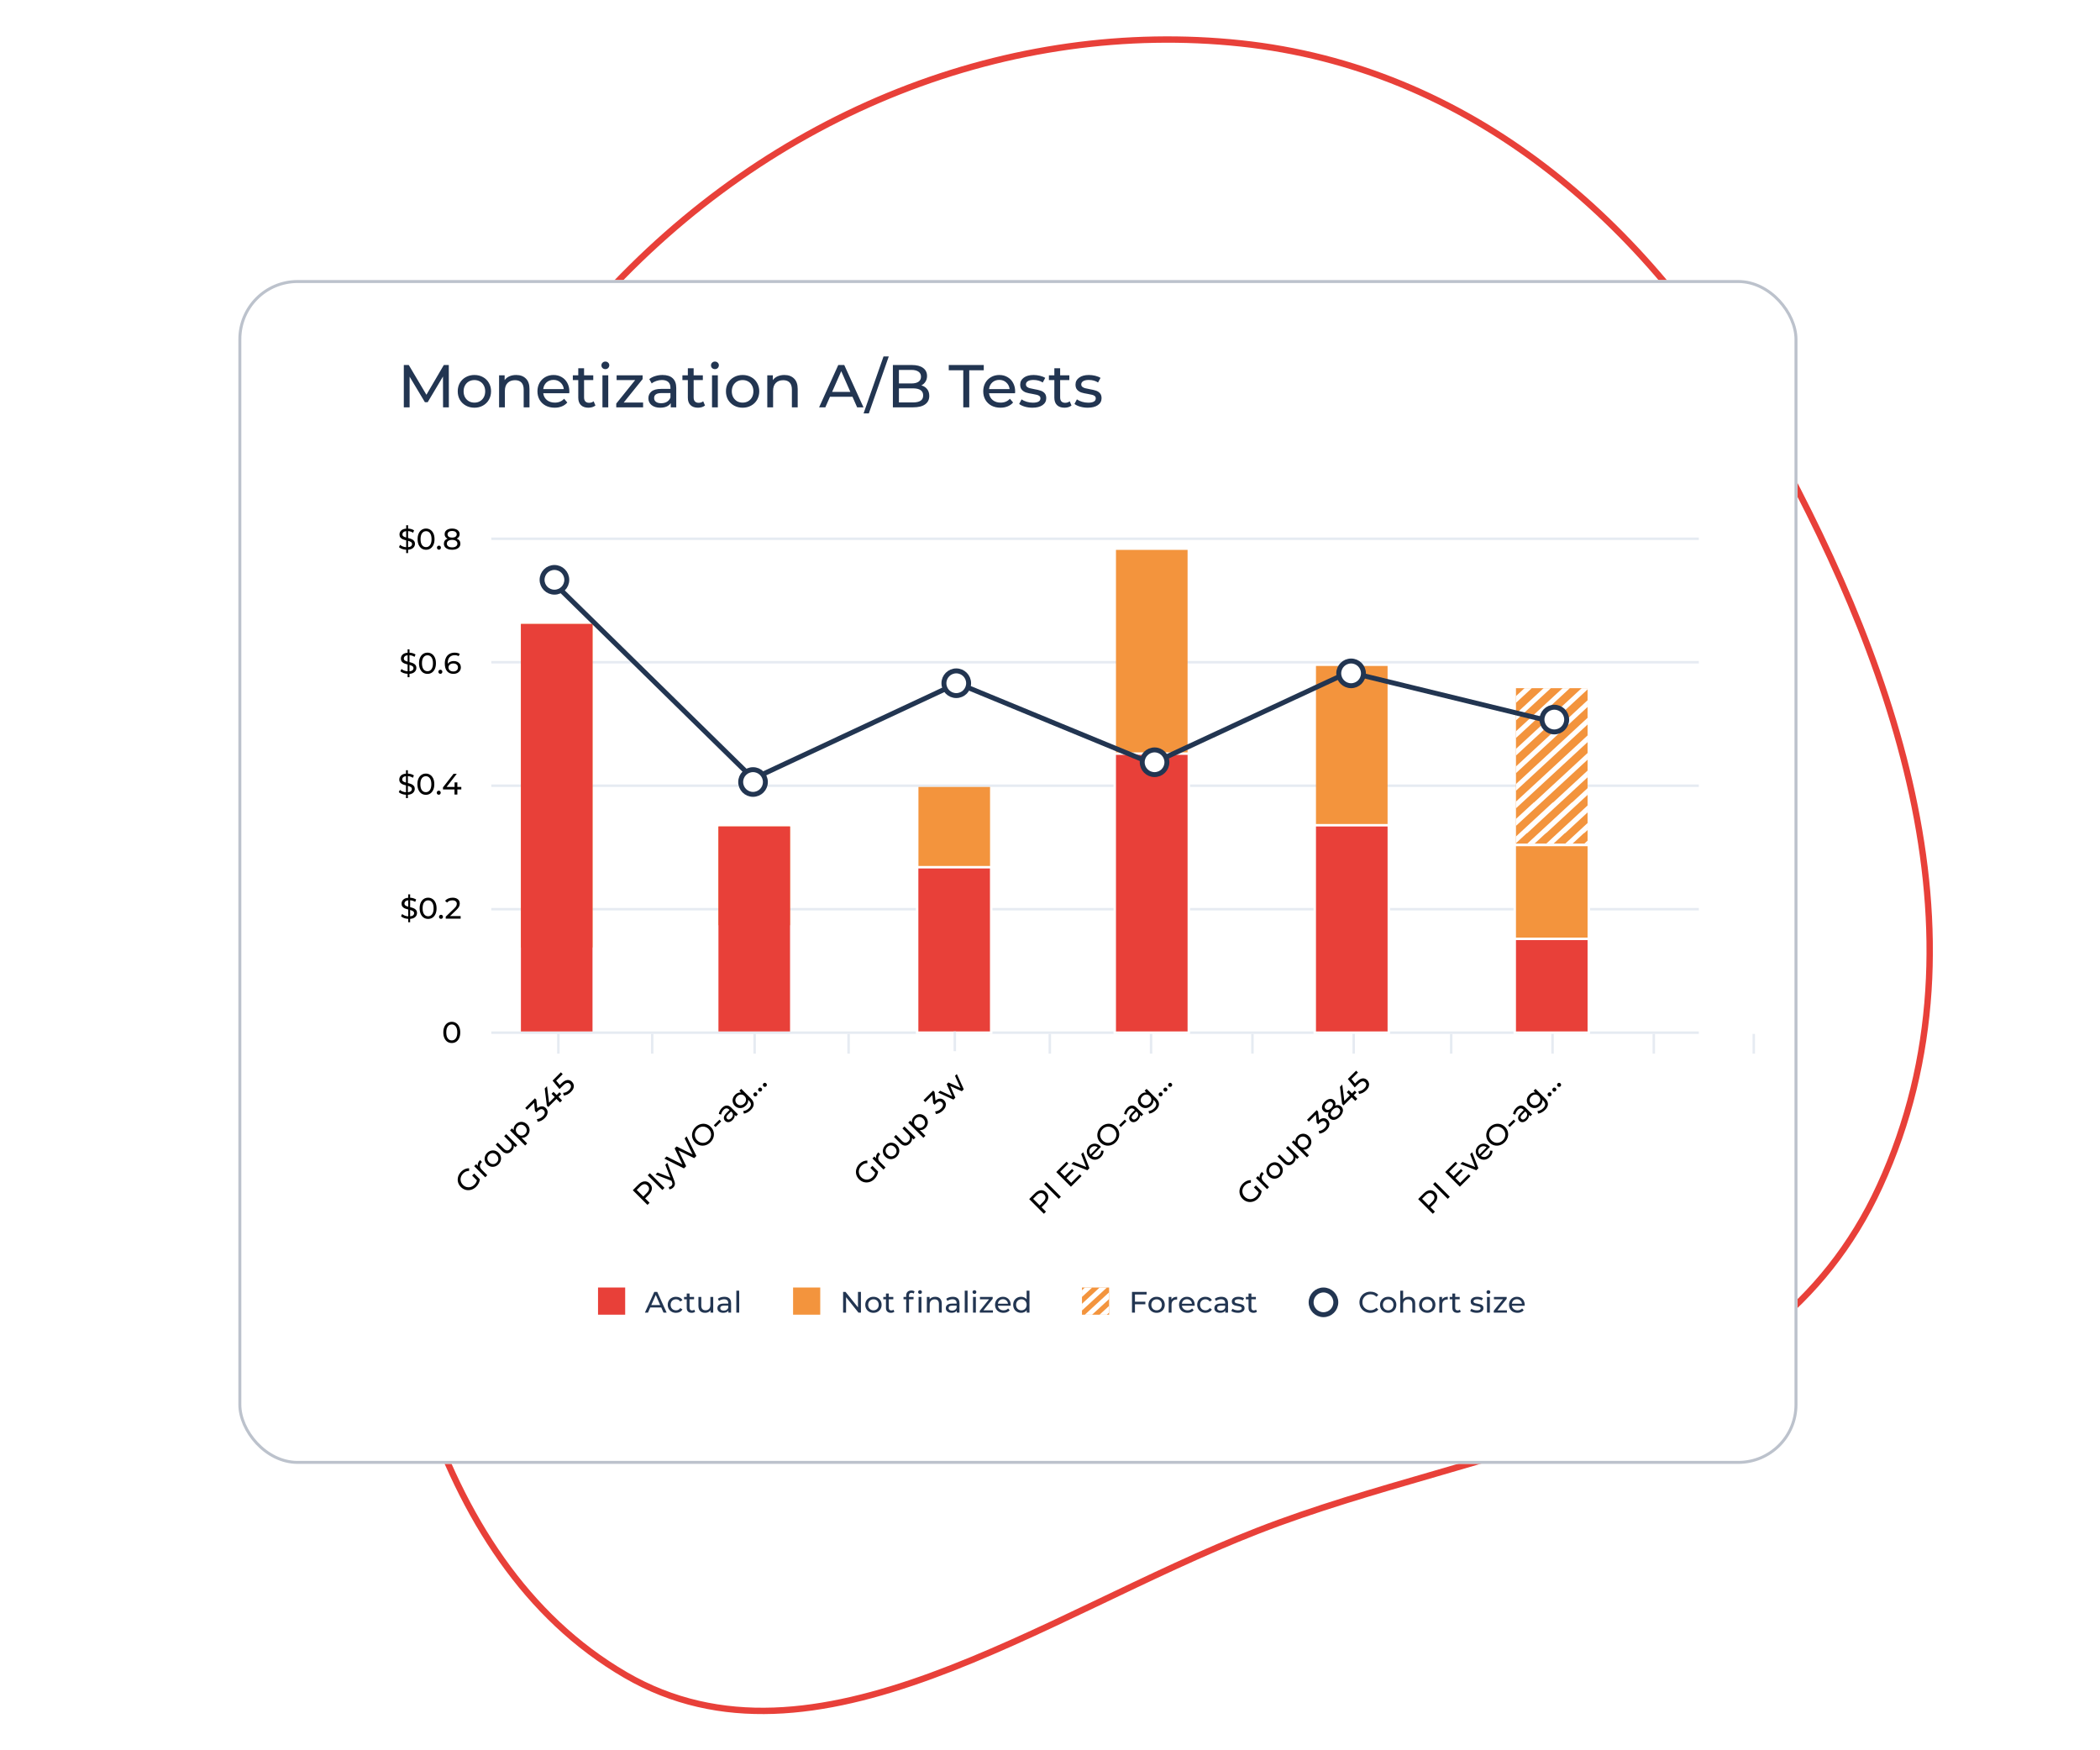 <svg width="660" height="550" viewBox="0 0 660 550" fill="none" xmlns="http://www.w3.org/2000/svg">
<g clip-path="url(#clip0)">
<path fill-rule="evenodd" clip-rule="evenodd" d="M590.785 372.684C555.706 449.28 466.769 453.156 395.233 481.045C327.237 507.555 256.079 560.877 196.616 526.356C133.961 489.983 116.88 400.911 115.225 318.491C113.611 238.053 134.113 154.802 187.958 95.056C242.663 34.354 318.216 6.019 389.964 13.639C460.829 21.165 517.554 68.441 554.195 133.95C593.319 203.901 627.524 292.462 590.785 372.684Z" stroke="#E84039" stroke-width="2"/>
<g filter="url(#filter0_d)">
<rect x="74.917" y="78" width="490" height="372" rx="18.6" fill="white"/>
<rect x="75.382" y="78.465" width="489.07" height="371.07" rx="18.135" stroke="#BCC2CC" stroke-width="0.93"/>
</g>
<rect x="154.405" y="324.113" width="379.512" height="0.776" fill="#E6EBF2"/>
<rect x="154.405" y="285.313" width="379.512" height="0.776" fill="#E6EBF2"/>
<rect x="154.405" y="246.513" width="379.512" height="0.776" fill="#E6EBF2"/>
<rect x="154.405" y="207.712" width="379.512" height="0.776" fill="#E6EBF2"/>
<rect x="154.405" y="168.912" width="379.512" height="0.776" fill="#E6EBF2"/>
<rect x="163.717" y="196.073" width="22.504" height="101.656" fill="#F3943D"/>
<rect x="225.797" y="259.705" width="22.504" height="31.04" fill="#F3943D"/>
<rect x="288.653" y="247.289" width="22.504" height="31.04" fill="#F3943D"/>
<rect x="350.733" y="172.792" width="22.504" height="64.408" fill="#F3943D"/>
<rect x="413.59" y="209.265" width="22.504" height="87.688" fill="#F3943D"/>
<g clip-path="url(#clip1)">
<rect width="22.504" height="48.888" transform="matrix(-1 0 0 1 498.95 216.249)" fill="#F3943D"/>
<path fill-rule="evenodd" clip-rule="evenodd" d="M475.143 236.52L500.227 213.351L501.28 214.491L476.196 237.66L475.143 236.52ZM475.143 225.472L488.265 213.351L489.318 214.491L476.196 226.612L475.143 225.472ZM476.108 252.201L518.155 213.351L519.208 214.491L476.196 254.232L476.152 254.183L469.989 259.888L468.935 258.749L476.062 252.151L476.108 252.201ZM475.143 242.044L506.193 213.351L507.247 214.491L476.196 243.184L475.143 242.044ZM482.094 252.191L524.122 213.351L525.175 214.491L476.197 259.755L476.158 259.713L469.988 265.412L468.935 264.272L482.057 252.151L482.094 252.191ZM475.143 247.568L512.16 213.351L513.214 214.49L476.197 248.708L475.143 247.568ZM475.143 230.996L494.232 213.351L495.285 214.49L476.197 232.136L475.143 230.996ZM475.143 214.425L476.303 213.351L477.357 214.49L476.197 215.564L475.143 214.425ZM483.324 214.49L476.197 221.088L475.143 219.949L482.27 213.351L483.324 214.49ZM488.073 252.205L526.359 216.803L527.413 217.943L479.954 261.827L479.903 261.771L469.988 270.936L468.935 269.796L488.024 252.151L488.073 252.205ZM494.056 252.191L526.359 222.327L527.413 223.467L485.921 261.827L485.879 261.782L469.988 276.46L468.935 275.32L494.018 252.151L494.056 252.191ZM500.024 252.193L526.359 227.851L527.413 228.991L491.887 261.827L491.848 261.784L469.988 281.984L468.935 280.844L499.985 252.151L500.024 252.193ZM506.001 252.204L526.359 233.375L527.413 234.514L497.882 261.827L497.831 261.771L469.988 287.508L468.935 286.368L505.952 252.151L506.001 252.204ZM511.984 252.191L526.359 238.899L527.413 240.038L503.849 261.827L503.809 261.783L469.988 293.031L468.935 291.892L511.947 252.151L511.984 252.191ZM517.952 252.193L526.359 244.422L527.413 245.562L509.816 261.827L509.777 261.784L469.988 298.555L468.935 297.415L517.914 252.151L517.952 252.193ZM520.196 255.652L526.359 249.947L527.413 251.085L515.811 261.826L515.763 261.775L473.746 300.627L472.692 299.487L520.151 255.603L520.196 255.652ZM520.723 260.687L526.359 255.47L527.413 256.609L521.778 261.826L520.723 260.687ZM468.935 253.225L470.095 252.151L471.149 253.29L469.989 254.364L468.935 253.225ZM478.659 299.487L520.151 261.127L521.205 262.267L479.712 300.627L478.659 299.487ZM484.626 299.487L520.151 266.651L521.205 267.791L485.679 300.627L484.626 299.487ZM490.62 299.487L520.151 272.175L521.205 273.314L491.674 300.626L490.62 299.487ZM496.587 299.487L520.151 277.699L521.205 278.838L497.641 300.627L496.587 299.487ZM502.554 299.487L520.151 283.222L521.205 284.362L503.608 300.627L502.554 299.487ZM508.548 299.487L520.151 288.747L521.205 289.885L509.603 300.626L508.548 299.487ZM514.515 299.487L520.151 294.27L521.205 295.409L515.57 300.626L514.515 299.487Z" fill="white"/>
</g>
<rect x="163.717" y="196.073" width="22.504" height="128.041" fill="#E84039"/>
<rect x="225.797" y="259.705" width="22.504" height="64.408" fill="#E84039"/>
<rect x="288.241" y="272.509" width="23.28" height="51.992" fill="#E84039" stroke="white" stroke-width="0.776"/>
<rect x="350.345" y="236.813" width="23.28" height="87.688" fill="#E84039" stroke="white" stroke-width="0.776"/>
<rect x="413.202" y="259.317" width="23.28" height="65.184" fill="#E84039" stroke="white" stroke-width="0.776"/>
<rect x="476.058" y="295.013" width="23.28" height="29.488" fill="#E84039" stroke="white" stroke-width="0.776"/>
<rect x="476.058" y="265.525" width="23.28" height="29.488" fill="#F3943D" stroke="white" stroke-width="0.776"/>
<path d="M175.485 324.889V331.097" stroke="#E6EBF2" stroke-width="0.776"/>
<path d="M204.982 324.889V331.097" stroke="#E6EBF2" stroke-width="0.776"/>
<path d="M237.174 324.889V331.097" stroke="#E6EBF2" stroke-width="0.776"/>
<path d="M266.704 324.889V331.097" stroke="#E6EBF2" stroke-width="0.776"/>
<path d="M300.082 324.113V330.321" stroke="#E6EBF2" stroke-width="0.776"/>
<path d="M329.942 324.889V331.097" stroke="#E6EBF2" stroke-width="0.776"/>
<path d="M361.768 324.889V331.097" stroke="#E6EBF2" stroke-width="0.776"/>
<path d="M393.624 324.889V331.097" stroke="#E6EBF2" stroke-width="0.776"/>
<path d="M425.449 324.889V331.097" stroke="#E6EBF2" stroke-width="0.776"/>
<path d="M456.089 324.889V331.097" stroke="#E6EBF2" stroke-width="0.776"/>
<path d="M487.947 324.889V331.097" stroke="#E6EBF2" stroke-width="0.776"/>
<path d="M519.77 324.889V331.097" stroke="#E6EBF2" stroke-width="0.776"/>
<path d="M551.186 324.889V331.097" stroke="#E6EBF2" stroke-width="0.776"/>
<path d="M148.388 369.405L149.02 368.773L150.817 370.57C150.778 370.988 150.657 371.398 150.455 371.802C150.253 372.206 149.988 372.572 149.658 372.901C149.193 373.367 148.673 373.685 148.098 373.856C147.518 374.023 146.943 374.036 146.373 373.896C145.802 373.746 145.293 373.448 144.845 373C144.397 372.552 144.099 372.043 143.95 371.473C143.805 370.898 143.818 370.322 143.989 369.747C144.165 369.168 144.487 368.643 144.957 368.174C145.326 367.805 145.721 367.533 146.142 367.357C146.564 367.173 146.996 367.092 147.439 367.114L147.439 367.93C146.715 367.943 146.092 368.211 145.569 368.733C145.218 369.085 144.979 369.477 144.852 369.912C144.724 370.338 144.718 370.766 144.832 371.196C144.942 371.622 145.166 372.004 145.504 372.342C145.837 372.675 146.219 372.899 146.649 373.013C147.075 373.123 147.503 373.117 147.933 372.994C148.368 372.866 148.759 372.629 149.105 372.282C149.518 371.87 149.779 371.411 149.889 370.906L148.388 369.405ZM150.221 366.426C150.129 366.114 150.138 365.798 150.247 365.478C150.357 365.157 150.566 364.843 150.873 364.536L151.485 365.148C151.446 365.179 151.395 365.225 151.334 365.287C150.992 365.629 150.825 366.002 150.834 366.406C150.842 366.801 151.035 367.187 151.413 367.565L153.151 369.303L152.519 369.935L149.029 366.445L149.635 365.84L150.221 366.426ZM156.677 365.857C156.33 366.203 155.942 366.438 155.511 366.561C155.081 366.684 154.653 366.691 154.227 366.581C153.802 366.462 153.418 366.232 153.075 365.889C152.733 365.547 152.504 365.165 152.39 364.744C152.276 364.314 152.283 363.886 152.41 363.46C152.533 363.03 152.768 362.641 153.115 362.294C153.461 361.948 153.848 361.715 154.274 361.596C154.699 361.469 155.125 361.465 155.551 361.583C155.977 361.693 156.361 361.919 156.703 362.261C157.046 362.604 157.274 362.99 157.388 363.42C157.502 363.842 157.498 364.267 157.375 364.698C157.256 365.123 157.024 365.51 156.677 365.857ZM156.124 365.303C156.348 365.08 156.497 364.829 156.572 364.553C156.646 364.267 156.642 363.982 156.558 363.697C156.471 363.407 156.306 363.142 156.065 362.9C155.823 362.659 155.56 362.496 155.274 362.413C154.985 362.325 154.699 362.321 154.418 362.4C154.142 362.474 153.892 362.624 153.668 362.847C153.444 363.071 153.292 363.324 153.213 363.605C153.139 363.881 153.143 364.167 153.227 364.461C153.31 364.746 153.472 365.009 153.714 365.251C153.955 365.492 154.221 365.657 154.511 365.745C154.8 365.824 155.086 365.828 155.367 365.758C155.648 365.679 155.9 365.527 156.124 365.303ZM159.085 356.389L162.575 359.879L161.976 360.478L161.449 359.952C161.502 360.259 161.473 360.568 161.364 360.88C161.254 361.183 161.076 361.457 160.83 361.703C160.365 362.169 159.871 362.408 159.349 362.421C158.822 362.43 158.308 362.184 157.808 361.683L155.8 359.675L156.432 359.043L158.368 360.979C158.706 361.317 159.044 361.493 159.382 361.506C159.715 361.514 160.034 361.367 160.336 361.065C160.67 360.731 160.832 360.367 160.824 359.971C160.815 359.576 160.626 359.194 160.257 358.826L158.453 357.022L159.085 356.389ZM162.106 353.303C162.444 352.965 162.822 352.737 163.239 352.618C163.656 352.5 164.073 352.5 164.49 352.618C164.911 352.732 165.297 352.965 165.649 353.316C166 353.667 166.235 354.056 166.353 354.482C166.472 354.899 166.472 355.316 166.353 355.733C166.235 356.15 166.006 356.527 165.668 356.865C165.418 357.115 165.139 357.298 164.832 357.412C164.529 357.521 164.213 357.557 163.884 357.517L165.688 359.321L165.056 359.953L160.289 355.186L160.895 354.58L161.448 355.133C161.395 354.8 161.428 354.477 161.546 354.165C161.661 353.849 161.847 353.562 162.106 353.303ZM165.063 356.365C165.286 356.141 165.436 355.891 165.51 355.614C165.585 355.329 165.581 355.043 165.497 354.758C165.414 354.464 165.251 354.196 165.01 353.955C164.768 353.713 164.503 353.553 164.213 353.474C163.923 353.386 163.638 353.382 163.357 353.461C163.081 353.536 162.83 353.685 162.607 353.909C162.387 354.128 162.24 354.381 162.165 354.666C162.091 354.942 162.093 355.226 162.172 355.515C162.255 355.801 162.418 356.064 162.659 356.305C162.901 356.547 163.166 356.711 163.456 356.799C163.741 356.883 164.027 356.887 164.312 356.812C164.593 356.733 164.843 356.584 165.063 356.365ZM168.843 348.264C169.339 347.856 169.825 347.652 170.299 347.652C170.768 347.648 171.185 347.828 171.55 348.192C171.813 348.455 171.986 348.76 172.07 349.107C172.149 349.45 172.12 349.816 171.984 350.207C171.848 350.589 171.591 350.968 171.214 351.346C170.885 351.675 170.52 351.943 170.121 352.149C169.717 352.351 169.331 352.461 168.962 352.479L168.745 351.655C169.052 351.647 169.375 351.565 169.713 351.412C170.046 351.254 170.351 351.036 170.628 350.76C170.97 350.418 171.163 350.08 171.207 349.746C171.256 349.408 171.152 349.112 170.898 348.857C170.643 348.602 170.351 348.499 170.022 348.547C169.693 348.596 169.337 348.811 168.955 349.193L168.587 349.562L168.126 349.101L167.862 346.519L165.643 348.738L165.07 348.166L168.113 345.123L168.56 345.571L168.843 348.264ZM176.398 343.792L175.522 344.667L176.655 345.8L176.016 346.439L174.883 345.306L172.322 347.868L171.861 347.407L171.202 342.034L171.914 341.322L172.565 346.491L174.337 344.72L173.336 343.719L173.955 343.1L174.956 344.101L175.831 343.225L176.398 343.792ZM176.45 340.46C177.109 339.801 177.717 339.444 178.274 339.386C178.832 339.321 179.326 339.503 179.756 339.933C180.028 340.205 180.208 340.517 180.296 340.868C180.384 341.21 180.36 341.577 180.223 341.968C180.087 342.35 179.828 342.731 179.446 343.113C179.122 343.438 178.759 343.704 178.36 343.91C177.956 344.112 177.568 344.224 177.195 344.246L176.977 343.423C177.285 343.414 177.607 343.333 177.945 343.179C178.279 343.021 178.582 342.806 178.854 342.534C179.201 342.187 179.396 341.847 179.44 341.513C179.484 341.171 179.378 340.872 179.124 340.618C178.847 340.341 178.533 340.238 178.182 340.308C177.827 340.374 177.394 340.662 176.885 341.171L175.838 342.218L173.672 339.564L176.273 336.963L176.846 337.536L174.798 339.584L175.937 340.973L176.45 340.46Z" fill="black"/>
<path d="M200.678 372.209C201.275 371.612 201.888 371.285 202.515 371.228C203.143 371.171 203.707 371.393 204.208 371.893C204.708 372.393 204.93 372.957 204.873 373.585C204.816 374.213 204.489 374.825 203.892 375.422L202.753 376.561L204.148 377.957L203.49 378.616L198.881 374.007L200.678 372.209ZM203.299 374.869C203.716 374.452 203.947 374.046 203.99 373.651C204.03 373.252 203.883 372.885 203.549 372.551C203.216 372.218 202.851 372.073 202.456 372.117C202.057 372.156 201.649 372.385 201.231 372.802L200.112 373.921L202.18 375.989L203.299 374.869ZM203.568 369.319L204.227 368.66L208.836 373.27L208.178 373.928L203.568 369.319ZM209.722 365.404L211.869 370.935C212.075 371.44 212.15 371.866 212.093 372.212C212.04 372.555 211.873 372.866 211.592 373.147C211.421 373.319 211.226 373.457 211.006 373.562C210.796 373.668 210.585 373.72 210.374 373.72L210.17 372.976C210.521 372.967 210.815 372.845 211.052 372.607C211.206 372.454 211.292 372.285 211.309 372.1C211.335 371.916 211.292 371.683 211.177 371.403L211.046 371.047L206.022 369.104L206.68 368.446L210.69 370.02L209.103 366.023L209.722 365.404ZM215.797 357.09L218.866 363.24L218.174 363.932L213.236 361.509L215.659 366.447L214.954 367.152L208.804 364.083L209.483 363.405L214.474 365.907L212.024 360.863L212.63 360.257L217.667 362.753L215.172 357.716L215.797 357.09ZM223.294 358.917C222.829 359.383 222.308 359.701 221.733 359.872C221.154 360.039 220.577 360.05 220.002 359.905C219.431 359.756 218.924 359.46 218.48 359.016C218.037 358.573 217.741 358.066 217.592 357.495C217.447 356.92 217.46 356.345 217.631 355.77C217.798 355.19 218.114 354.668 218.579 354.203C219.04 353.742 219.56 353.428 220.14 353.261C220.715 353.09 221.288 353.079 221.858 353.228C222.425 353.373 222.932 353.669 223.379 354.117C223.827 354.565 224.126 355.074 224.275 355.645C224.42 356.211 224.409 356.784 224.242 357.363C224.071 357.938 223.755 358.456 223.294 358.917ZM222.708 358.331C223.046 357.993 223.272 357.614 223.386 357.192C223.505 356.766 223.507 356.343 223.393 355.921C223.278 355.491 223.055 355.109 222.721 354.776C222.387 354.442 222.008 354.22 221.582 354.111C221.156 353.992 220.73 353.992 220.304 354.111C219.883 354.225 219.503 354.451 219.165 354.789C218.827 355.127 218.597 355.511 218.474 355.941C218.355 356.367 218.353 356.795 218.467 357.225C218.581 357.647 218.805 358.024 219.139 358.358C219.473 358.691 219.852 358.917 220.278 359.036C220.704 359.146 221.13 359.141 221.555 359.023C221.986 358.9 222.37 358.669 222.708 358.331ZM224.339 353.606L226.11 351.834L226.656 352.381L224.885 354.152L224.339 353.606ZM226.912 348.148C227.395 347.665 227.882 347.415 228.374 347.398C228.87 347.376 229.353 347.6 229.822 348.069L231.929 350.176L231.33 350.776L230.869 350.315C230.926 350.582 230.9 350.859 230.79 351.144C230.681 351.421 230.492 351.693 230.224 351.961C229.833 352.351 229.425 352.571 228.999 352.619C228.578 352.663 228.214 352.531 227.906 352.224C227.599 351.917 227.465 351.559 227.505 351.151C227.54 350.738 227.801 350.288 228.288 349.801L229.289 348.8L229.164 348.675C228.892 348.403 228.604 348.273 228.301 348.287C227.998 348.3 227.693 348.46 227.386 348.767C227.18 348.974 227.013 349.211 226.886 349.478C226.754 349.742 226.677 349.999 226.655 350.249L225.918 350.038C225.953 349.713 226.058 349.388 226.234 349.064C226.405 348.734 226.631 348.429 226.912 348.148ZM229.842 351.368C230.084 351.127 230.239 350.866 230.31 350.585C230.376 350.299 230.349 350.018 230.231 349.742L229.743 349.255L228.769 350.229C228.233 350.765 228.146 351.212 228.505 351.572C228.681 351.748 228.887 351.818 229.124 351.783C229.361 351.748 229.601 351.61 229.842 351.368ZM232.967 342.159L235.983 345.175C236.593 345.785 236.892 346.386 236.878 346.979C236.87 347.576 236.565 348.175 235.963 348.777C235.634 349.106 235.274 349.374 234.883 349.58C234.497 349.791 234.128 349.905 233.777 349.922L233.593 349.132C233.896 349.11 234.205 349.02 234.521 348.862C234.846 348.704 235.136 348.498 235.39 348.243C235.799 347.835 236.003 347.438 236.003 347.051C236.007 346.661 235.812 346.268 235.417 345.873L235.14 345.596C235.171 345.925 235.122 346.246 234.995 346.558C234.868 346.86 234.677 347.139 234.422 347.394C234.089 347.727 233.716 347.96 233.303 348.092C232.89 348.215 232.48 348.226 232.072 348.125C231.659 348.019 231.288 347.802 230.959 347.473C230.63 347.144 230.414 346.775 230.314 346.367C230.208 345.954 230.219 345.544 230.346 345.135C230.478 344.723 230.711 344.35 231.044 344.016C231.308 343.753 231.6 343.557 231.92 343.43C232.245 343.298 232.574 343.254 232.908 343.298L232.368 342.758L232.967 342.159ZM233.942 346.768C234.17 346.54 234.326 346.288 234.409 346.011C234.497 345.73 234.506 345.454 234.435 345.181C234.365 344.9 234.22 344.65 234.001 344.431C233.663 344.093 233.279 343.933 232.849 343.95C232.414 343.963 232.021 344.145 231.67 344.497C231.314 344.852 231.13 345.247 231.117 345.682C231.099 346.112 231.26 346.496 231.598 346.834C231.817 347.054 232.065 347.201 232.342 347.275C232.618 347.341 232.895 347.332 233.171 347.249C233.452 347.161 233.709 347.001 233.942 346.768ZM237.856 344.329C237.733 344.452 237.586 344.516 237.415 344.52C237.239 344.52 237.085 344.454 236.954 344.323C236.826 344.195 236.765 344.046 236.769 343.875C236.769 343.699 236.831 343.55 236.954 343.427C237.077 343.304 237.221 343.243 237.388 343.243C237.555 343.243 237.704 343.309 237.836 343.44C237.968 343.572 238.034 343.726 238.034 343.901C238.034 344.068 237.974 344.211 237.856 344.329ZM239.348 342.837C239.225 342.96 239.078 343.024 238.906 343.028C238.731 343.028 238.577 342.962 238.445 342.831C238.318 342.703 238.257 342.554 238.261 342.383C238.261 342.207 238.323 342.058 238.445 341.935C238.568 341.812 238.713 341.751 238.88 341.751C239.047 341.751 239.196 341.817 239.328 341.948C239.459 342.08 239.525 342.234 239.525 342.409C239.525 342.576 239.466 342.719 239.348 342.837ZM240.839 341.345C240.716 341.468 240.569 341.532 240.398 341.536C240.223 341.536 240.069 341.471 239.937 341.339C239.81 341.212 239.749 341.062 239.753 340.891C239.753 340.716 239.814 340.566 239.937 340.443C240.06 340.32 240.205 340.259 240.372 340.259C240.539 340.259 240.688 340.325 240.82 340.457C240.951 340.588 241.017 340.742 241.017 340.917C241.017 341.084 240.958 341.227 240.839 341.345Z" fill="black"/>
<path d="M447.504 375C448.101 374.403 448.713 374.076 449.341 374.019C449.969 373.962 450.533 374.183 451.033 374.684C451.534 375.184 451.755 375.748 451.698 376.376C451.641 377.004 451.314 377.616 450.717 378.213L449.578 379.352L450.974 380.748L450.315 381.407L445.706 376.797L447.504 375ZM450.125 377.66C450.542 377.243 450.772 376.837 450.816 376.442C450.855 376.042 450.708 375.676 450.375 375.342C450.041 375.009 449.677 374.864 449.282 374.908C448.882 374.947 448.474 375.175 448.057 375.592L446.938 376.712L449.005 378.779L450.125 377.66ZM450.394 372.11L451.052 371.451L455.662 376.06L455.003 376.719L450.394 372.11ZM461.582 368.994L462.155 369.567L458.81 372.912L454.201 368.303L457.453 365.05L458.026 365.623L455.432 368.217L456.848 369.633L459.159 367.322L459.719 367.882L457.407 370.193L458.895 371.681L461.582 368.994ZM462.669 362.073L464.632 367.091L463.986 367.736L458.969 365.774L459.627 365.115L463.624 366.715L462.05 362.692L462.669 362.073ZM468.081 360.19C468.13 360.238 468.189 360.307 468.259 360.394L465.428 363.226C465.775 363.493 466.157 363.608 466.574 363.568C466.991 363.52 467.37 363.324 467.713 362.982C468.13 362.565 468.325 362.089 468.299 361.553L469.056 361.612C469.082 361.955 469.025 362.293 468.885 362.627C468.749 362.956 468.536 363.265 468.246 363.555C467.877 363.924 467.476 364.176 467.041 364.312C466.602 364.444 466.168 364.453 465.737 364.339C465.312 364.22 464.927 363.99 464.585 363.647C464.247 363.309 464.017 362.929 463.894 362.508C463.775 362.082 463.773 361.663 463.887 361.25C464.001 360.829 464.225 360.451 464.559 360.118C464.892 359.784 465.265 359.565 465.678 359.459C466.091 359.345 466.506 359.352 466.923 359.479C467.344 359.602 467.73 359.839 468.081 360.19ZM465.092 360.651C464.789 360.954 464.627 361.301 464.605 361.692C464.587 362.078 464.71 362.438 464.974 362.771L467.212 360.533C466.883 360.274 466.523 360.155 466.132 360.177C465.742 360.19 465.395 360.348 465.092 360.651ZM472.91 358.917C472.445 359.383 471.925 359.701 471.349 359.872C470.77 360.039 470.193 360.05 469.618 359.905C469.047 359.756 468.54 359.46 468.097 359.016C467.653 358.573 467.357 358.066 467.208 357.495C467.063 356.92 467.076 356.345 467.247 355.77C467.414 355.19 467.73 354.668 468.195 354.203C468.656 353.742 469.177 353.428 469.756 353.261C470.331 353.09 470.904 353.079 471.475 353.228C472.041 353.373 472.548 353.669 472.996 354.117C473.443 354.565 473.742 355.074 473.891 355.645C474.036 356.211 474.025 356.784 473.858 357.363C473.687 357.938 473.371 358.456 472.91 358.917ZM472.324 358.331C472.662 357.993 472.888 357.614 473.002 357.192C473.121 356.766 473.123 356.343 473.009 355.921C472.895 355.491 472.671 355.109 472.337 354.776C472.004 354.442 471.624 354.22 471.198 354.111C470.772 353.992 470.346 353.992 469.921 354.111C469.499 354.225 469.119 354.451 468.781 354.789C468.443 355.127 468.213 355.511 468.09 355.941C467.972 356.367 467.969 356.795 468.084 357.225C468.198 357.647 468.422 358.024 468.755 358.358C469.089 358.691 469.468 358.917 469.894 359.036C470.32 359.146 470.746 359.141 471.172 359.023C471.602 358.9 471.986 358.669 472.324 358.331ZM473.955 353.606L475.726 351.834L476.273 352.381L474.501 354.152L473.955 353.606ZM476.528 348.148C477.011 347.665 477.498 347.415 477.99 347.398C478.486 347.376 478.969 347.6 479.439 348.069L481.546 350.176L480.946 350.776L480.486 350.315C480.543 350.582 480.516 350.859 480.407 351.144C480.297 351.421 480.108 351.693 479.84 351.961C479.45 352.351 479.041 352.571 478.616 352.619C478.194 352.663 477.83 352.531 477.522 352.224C477.215 351.917 477.081 351.559 477.121 351.151C477.156 350.738 477.417 350.288 477.904 349.801L478.905 348.8L478.78 348.675C478.508 348.403 478.22 348.273 477.918 348.287C477.615 348.3 477.31 348.46 477.002 348.767C476.796 348.974 476.629 349.211 476.502 349.478C476.37 349.742 476.293 349.999 476.271 350.249L475.534 350.038C475.569 349.713 475.674 349.388 475.85 349.064C476.021 348.734 476.247 348.429 476.528 348.148ZM479.458 351.368C479.7 351.127 479.856 350.866 479.926 350.585C479.992 350.299 479.965 350.018 479.847 349.742L479.36 349.255L478.385 350.229C477.85 350.765 477.762 351.212 478.122 351.572C478.297 351.748 478.504 351.818 478.741 351.783C478.978 351.748 479.217 351.61 479.458 351.368ZM482.583 342.159L485.599 345.175C486.209 345.785 486.508 346.386 486.495 346.979C486.486 347.576 486.181 348.175 485.579 348.777C485.25 349.106 484.89 349.374 484.499 349.58C484.113 349.791 483.744 349.905 483.393 349.922L483.209 349.132C483.512 349.11 483.821 349.02 484.137 348.862C484.462 348.704 484.752 348.498 485.006 348.243C485.415 347.835 485.619 347.438 485.619 347.051C485.623 346.661 485.428 346.268 485.033 345.873L484.756 345.596C484.787 345.925 484.739 346.246 484.611 346.558C484.484 346.86 484.293 347.139 484.039 347.394C483.705 347.727 483.332 347.96 482.919 348.092C482.506 348.215 482.096 348.226 481.688 348.125C481.275 348.019 480.904 347.802 480.575 347.473C480.246 347.144 480.031 346.775 479.93 346.367C479.824 345.954 479.835 345.544 479.963 345.135C480.094 344.723 480.327 344.35 480.661 344.016C480.924 343.753 481.216 343.557 481.536 343.43C481.861 343.298 482.19 343.254 482.524 343.298L481.984 342.758L482.583 342.159ZM483.558 346.768C483.786 346.54 483.942 346.288 484.025 346.011C484.113 345.73 484.122 345.454 484.052 345.181C483.981 344.9 483.837 344.65 483.617 344.431C483.279 344.093 482.895 343.932 482.465 343.95C482.03 343.963 481.637 344.145 481.286 344.497C480.931 344.852 480.746 345.247 480.733 345.682C480.715 346.112 480.876 346.496 481.214 346.834C481.433 347.054 481.681 347.201 481.958 347.275C482.234 347.341 482.511 347.332 482.787 347.249C483.068 347.161 483.325 347.001 483.558 346.768ZM487.472 344.329C487.349 344.452 487.202 344.516 487.031 344.52C486.855 344.52 486.702 344.454 486.57 344.323C486.443 344.195 486.381 344.046 486.385 343.875C486.385 343.699 486.447 343.55 486.57 343.427C486.693 343.304 486.838 343.243 487.004 343.243C487.171 343.243 487.32 343.309 487.452 343.44C487.584 343.572 487.65 343.726 487.65 343.901C487.65 344.068 487.59 344.211 487.472 344.329ZM488.964 342.837C488.841 342.96 488.694 343.024 488.523 343.028C488.347 343.028 488.193 342.962 488.062 342.831C487.934 342.703 487.873 342.554 487.877 342.383C487.877 342.207 487.939 342.058 488.062 341.935C488.185 341.812 488.329 341.751 488.496 341.751C488.663 341.751 488.812 341.817 488.944 341.948C489.076 342.08 489.142 342.234 489.142 342.409C489.142 342.576 489.082 342.719 488.964 342.837ZM490.456 341.345C490.333 341.468 490.186 341.532 490.014 341.536C489.839 341.536 489.685 341.471 489.553 341.339C489.426 341.212 489.365 341.062 489.369 340.891C489.369 340.716 489.431 340.566 489.553 340.443C489.676 340.32 489.821 340.259 489.988 340.259C490.155 340.259 490.304 340.325 490.436 340.457C490.568 340.588 490.633 340.742 490.633 340.917C490.633 341.084 490.574 341.227 490.456 341.345Z" fill="black"/>
<path d="M273.549 366.983L274.181 366.35L275.979 368.148C275.939 368.565 275.819 368.976 275.617 369.379C275.415 369.783 275.149 370.15 274.82 370.479C274.355 370.944 273.835 371.263 273.26 371.434C272.68 371.601 272.105 371.614 271.534 371.473C270.964 371.324 270.455 371.026 270.007 370.578C269.559 370.13 269.261 369.621 269.111 369.05C268.966 368.475 268.98 367.9 269.151 367.325C269.326 366.746 269.649 366.221 270.119 365.751C270.487 365.383 270.883 365.11 271.304 364.935C271.725 364.75 272.158 364.669 272.601 364.691L272.601 365.508C271.877 365.521 271.253 365.789 270.731 366.311C270.38 366.662 270.141 367.055 270.013 367.49C269.886 367.915 269.879 368.343 269.994 368.774C270.103 369.199 270.327 369.581 270.665 369.919C270.999 370.253 271.381 370.477 271.811 370.591C272.237 370.701 272.665 370.694 273.095 370.571C273.53 370.444 273.92 370.207 274.267 369.86C274.68 369.447 274.941 368.989 275.051 368.484L273.549 366.983ZM275.383 364.003C275.291 363.692 275.299 363.376 275.409 363.055C275.519 362.735 275.727 362.421 276.035 362.114L276.647 362.726C276.608 362.757 276.557 362.803 276.496 362.864C276.153 363.207 275.986 363.58 275.995 363.984C276.004 364.379 276.197 364.765 276.575 365.142L278.313 366.881L277.681 367.513L274.191 364.023L274.797 363.417L275.383 364.003ZM281.839 363.434C281.492 363.781 281.103 364.016 280.673 364.139C280.243 364.262 279.815 364.268 279.389 364.158C278.963 364.04 278.579 363.809 278.237 363.467C277.894 363.125 277.666 362.743 277.552 362.321C277.438 361.891 277.444 361.463 277.572 361.037C277.695 360.607 277.93 360.219 278.276 359.872C278.623 359.525 279.009 359.292 279.435 359.174C279.861 359.047 280.287 359.042 280.713 359.161C281.138 359.27 281.523 359.497 281.865 359.839C282.207 360.181 282.436 360.568 282.55 360.998C282.664 361.419 282.66 361.845 282.537 362.275C282.418 362.701 282.185 363.087 281.839 363.434ZM281.286 362.881C281.509 362.657 281.659 362.407 281.733 362.13C281.808 361.845 281.804 361.56 281.72 361.274C281.632 360.985 281.468 360.719 281.226 360.478C280.985 360.236 280.721 360.074 280.436 359.99C280.146 359.903 279.861 359.898 279.58 359.977C279.304 360.052 279.053 360.201 278.829 360.425C278.606 360.649 278.454 360.901 278.375 361.182C278.3 361.459 278.305 361.744 278.388 362.038C278.472 362.324 278.634 362.587 278.876 362.828C279.117 363.07 279.383 363.234 279.672 363.322C279.962 363.401 280.247 363.406 280.528 363.335C280.809 363.256 281.062 363.105 281.286 362.881ZM284.247 353.967L287.737 357.457L287.138 358.056L286.611 357.529C286.664 357.837 286.635 358.146 286.525 358.458C286.416 358.761 286.238 359.035 285.992 359.281C285.527 359.746 285.033 359.985 284.51 359.999C283.984 360.007 283.47 359.761 282.97 359.261L280.961 357.253L281.593 356.621L283.529 358.556C283.867 358.894 284.205 359.07 284.543 359.083C284.877 359.092 285.195 358.945 285.498 358.642C285.832 358.308 285.994 357.944 285.985 357.549C285.977 357.154 285.788 356.772 285.419 356.403L283.615 354.599L284.247 353.967ZM287.268 350.88C287.606 350.542 287.983 350.314 288.4 350.196C288.817 350.077 289.234 350.077 289.651 350.196C290.073 350.31 290.459 350.542 290.81 350.894C291.161 351.245 291.396 351.633 291.515 352.059C291.633 352.476 291.633 352.893 291.515 353.31C291.396 353.727 291.168 354.105 290.83 354.443C290.58 354.693 290.301 354.875 289.994 354.989C289.691 355.099 289.375 355.134 289.046 355.095L290.85 356.899L290.218 357.531L285.45 352.764L286.056 352.158L286.609 352.711C286.557 352.377 286.59 352.055 286.708 351.743C286.822 351.427 287.009 351.139 287.268 350.88ZM290.224 353.942C290.448 353.718 290.597 353.468 290.672 353.192C290.747 352.906 290.742 352.621 290.659 352.336C290.575 352.042 290.413 351.774 290.172 351.532C289.93 351.291 289.665 351.131 289.375 351.052C289.085 350.964 288.8 350.959 288.519 351.038C288.242 351.113 287.992 351.262 287.768 351.486C287.549 351.706 287.402 351.958 287.327 352.243C287.252 352.52 287.255 352.803 287.334 353.093C287.417 353.378 287.579 353.642 287.821 353.883C288.062 354.124 288.328 354.289 288.618 354.377C288.903 354.46 289.188 354.465 289.474 354.39C289.755 354.311 290.005 354.162 290.224 353.942ZM294.005 345.842C294.501 345.434 294.986 345.23 295.46 345.23C295.93 345.225 296.347 345.405 296.711 345.769C296.975 346.033 297.148 346.338 297.232 346.685C297.311 347.027 297.282 347.394 297.146 347.784C297.01 348.166 296.753 348.546 296.376 348.924C296.046 349.253 295.682 349.521 295.283 349.727C294.879 349.929 294.492 350.039 294.124 350.056L293.906 349.233C294.214 349.224 294.536 349.143 294.874 348.989C295.208 348.831 295.513 348.614 295.79 348.337C296.132 347.995 296.325 347.657 296.369 347.323C296.417 346.985 296.314 346.689 296.06 346.435C295.805 346.18 295.513 346.077 295.184 346.125C294.855 346.173 294.499 346.388 294.117 346.77L293.748 347.139L293.287 346.678L293.024 344.097L290.805 346.316L290.232 345.743L293.274 342.701L293.722 343.149L294.005 345.842ZM300.711 337.503L302.897 342.297L302.291 342.902L298.637 341.263L300.263 344.93L299.658 345.536L294.871 343.344L295.47 342.744L299.262 344.509L297.537 340.677L298.071 340.143L301.896 341.901L300.145 338.069L300.711 337.503Z" fill="black"/>
<path d="M325.266 375C325.863 374.403 326.475 374.076 327.103 374.019C327.73 373.962 328.294 374.183 328.795 374.684C329.295 375.184 329.517 375.748 329.46 376.376C329.403 377.004 329.076 377.616 328.479 378.213L327.34 379.352L328.736 380.748L328.077 381.407L323.468 376.797L325.266 375ZM327.886 377.66C328.303 377.243 328.534 376.837 328.578 376.442C328.617 376.042 328.47 375.676 328.136 375.342C327.803 375.009 327.438 374.864 327.043 374.908C326.644 374.947 326.236 375.175 325.819 375.592L324.699 376.712L326.767 378.779L327.886 377.66ZM328.156 372.11L328.814 371.451L333.423 376.06L332.765 376.719L328.156 372.11ZM339.344 368.994L339.917 369.567L336.572 372.912L331.962 368.303L335.215 365.05L335.788 365.623L333.194 368.217L334.609 369.633L336.921 367.322L337.48 367.882L335.169 370.193L336.657 371.681L339.344 368.994ZM340.431 362.073L342.393 367.091L341.748 367.736L336.73 365.774L337.389 365.115L341.386 366.715L339.812 362.692L340.431 362.073ZM345.843 360.19C345.892 360.239 345.951 360.307 346.021 360.394L343.19 363.226C343.536 363.493 343.918 363.608 344.335 363.568C344.752 363.52 345.132 363.324 345.474 362.982C345.892 362.565 346.087 362.089 346.061 361.553L346.818 361.612C346.844 361.955 346.787 362.293 346.647 362.627C346.51 362.956 346.298 363.265 346.008 363.555C345.639 363.924 345.237 364.176 344.803 364.312C344.364 364.444 343.929 364.453 343.499 364.339C343.073 364.22 342.689 363.99 342.347 363.647C342.009 363.309 341.778 362.929 341.655 362.508C341.537 362.082 341.535 361.663 341.649 361.25C341.763 360.829 341.987 360.451 342.32 360.118C342.654 359.784 343.027 359.565 343.44 359.459C343.852 359.345 344.267 359.352 344.684 359.479C345.106 359.602 345.492 359.839 345.843 360.19ZM342.854 360.651C342.551 360.954 342.389 361.301 342.367 361.692C342.349 362.078 342.472 362.438 342.735 362.771L344.974 360.533C344.645 360.274 344.285 360.155 343.894 360.177C343.503 360.19 343.157 360.348 342.854 360.651ZM350.672 358.917C350.206 359.383 349.686 359.701 349.111 359.872C348.532 360.039 347.955 360.05 347.379 359.905C346.809 359.756 346.302 359.46 345.858 359.016C345.415 358.573 345.119 358.066 344.969 357.495C344.825 356.92 344.838 356.345 345.009 355.77C345.176 355.19 345.492 354.668 345.957 354.203C346.418 353.742 346.938 353.428 347.518 353.261C348.093 353.09 348.666 353.079 349.236 353.228C349.803 353.373 350.31 353.669 350.757 354.117C351.205 354.565 351.504 355.074 351.653 355.645C351.798 356.211 351.787 356.784 351.62 357.363C351.449 357.938 351.133 358.456 350.672 358.917ZM350.086 358.331C350.424 357.993 350.65 357.614 350.764 357.192C350.882 356.766 350.885 356.343 350.771 355.921C350.656 355.491 350.433 355.109 350.099 354.776C349.765 354.442 349.386 354.22 348.96 354.111C348.534 353.992 348.108 353.992 347.682 354.111C347.261 354.225 346.881 354.451 346.543 354.789C346.205 355.127 345.975 355.511 345.852 355.941C345.733 356.367 345.731 356.795 345.845 357.225C345.959 357.647 346.183 358.024 346.517 358.358C346.85 358.691 347.23 358.917 347.656 359.036C348.082 359.146 348.508 359.141 348.933 359.023C349.364 358.9 349.748 358.669 350.086 358.331ZM351.717 353.606L353.488 351.834L354.034 352.381L352.263 354.152L351.717 353.606ZM354.29 348.148C354.773 347.665 355.26 347.415 355.752 347.398C356.248 347.376 356.731 347.6 357.2 348.069L359.307 350.176L358.708 350.776L358.247 350.315C358.304 350.582 358.278 350.859 358.168 351.144C358.059 351.421 357.87 351.693 357.602 351.961C357.211 352.351 356.803 352.571 356.377 352.619C355.956 352.663 355.591 352.531 355.284 352.224C354.977 351.917 354.843 351.559 354.883 351.151C354.918 350.738 355.179 350.288 355.666 349.801L356.667 348.8L356.542 348.675C356.27 348.403 355.982 348.273 355.679 348.287C355.376 348.3 355.071 348.46 354.764 348.767C354.558 348.974 354.391 349.211 354.264 349.478C354.132 349.742 354.055 349.999 354.033 350.249L353.296 350.038C353.331 349.713 353.436 349.388 353.612 349.064C353.783 348.734 354.009 348.429 354.29 348.148ZM357.22 351.368C357.462 351.127 357.617 350.866 357.688 350.585C357.753 350.299 357.727 350.018 357.609 349.742L357.121 349.255L356.147 350.229C355.611 350.765 355.523 351.212 355.883 351.572C356.059 351.748 356.265 351.818 356.502 351.783C356.739 351.748 356.979 351.61 357.22 351.368ZM360.345 342.159L363.361 345.175C363.971 345.785 364.269 346.386 364.256 346.979C364.248 347.576 363.942 348.175 363.341 348.777C363.012 349.106 362.652 349.374 362.261 349.58C361.875 349.791 361.506 349.905 361.155 349.922L360.971 349.132C361.273 349.11 361.583 349.02 361.899 348.862C362.224 348.704 362.514 348.498 362.768 348.243C363.176 347.835 363.381 347.438 363.381 347.051C363.385 346.661 363.19 346.268 362.795 345.873L362.518 345.596C362.549 345.925 362.5 346.246 362.373 346.558C362.246 346.86 362.055 347.139 361.8 347.394C361.467 347.727 361.093 347.96 360.681 348.092C360.268 348.215 359.858 348.226 359.45 348.125C359.037 348.019 358.666 347.802 358.337 347.473C358.008 347.144 357.792 346.775 357.691 346.367C357.586 345.954 357.597 345.544 357.724 345.135C357.856 344.723 358.089 344.35 358.422 344.016C358.686 343.753 358.978 343.557 359.298 343.43C359.623 343.298 359.952 343.254 360.286 343.298L359.746 342.758L360.345 342.159ZM361.32 346.768C361.548 346.54 361.704 346.288 361.787 346.011C361.875 345.73 361.884 345.454 361.813 345.181C361.743 344.9 361.598 344.65 361.379 344.431C361.041 344.093 360.657 343.933 360.227 343.95C359.792 343.963 359.399 344.145 359.048 344.497C358.692 344.852 358.508 345.247 358.495 345.682C358.477 346.112 358.637 346.496 358.975 346.834C359.195 347.054 359.443 347.201 359.72 347.275C359.996 347.341 360.273 347.332 360.549 347.249C360.83 347.161 361.087 347.001 361.32 346.768ZM365.234 344.329C365.111 344.452 364.964 344.516 364.792 344.52C364.617 344.52 364.463 344.454 364.332 344.323C364.204 344.195 364.143 344.046 364.147 343.875C364.147 343.699 364.209 343.55 364.332 343.427C364.454 343.304 364.599 343.243 364.766 343.243C364.933 343.243 365.082 343.309 365.214 343.44C365.346 343.572 365.411 343.726 365.411 343.901C365.411 344.068 365.352 344.211 365.234 344.329ZM366.725 342.837C366.603 342.96 366.456 343.024 366.284 343.028C366.109 343.028 365.955 342.962 365.823 342.831C365.696 342.703 365.635 342.554 365.639 342.383C365.639 342.207 365.7 342.058 365.823 341.935C365.946 341.812 366.091 341.751 366.258 341.751C366.425 341.751 366.574 341.817 366.706 341.948C366.837 342.08 366.903 342.234 366.903 342.409C366.903 342.576 366.844 342.719 366.725 342.837ZM368.217 341.345C368.094 341.468 367.947 341.532 367.776 341.536C367.601 341.536 367.447 341.471 367.315 341.339C367.188 341.212 367.126 341.062 367.131 340.891C367.131 340.716 367.192 340.566 367.315 340.443C367.438 340.32 367.583 340.259 367.75 340.259C367.917 340.259 368.066 340.325 368.198 340.457C368.329 340.588 368.395 340.742 368.395 340.917C368.395 341.084 368.336 341.227 368.217 341.345Z" fill="black"/>
<path d="M394.087 373.133L394.719 372.501L396.516 374.298C396.477 374.715 396.356 375.126 396.154 375.529C395.952 375.933 395.687 376.3 395.357 376.629C394.892 377.094 394.372 377.413 393.797 377.584C393.217 377.751 392.642 377.764 392.072 377.623C391.501 377.474 390.992 377.176 390.544 376.728C390.096 376.28 389.798 375.771 389.649 375.2C389.504 374.625 389.517 374.05 389.688 373.475C389.864 372.896 390.186 372.371 390.656 371.901C391.025 371.533 391.42 371.26 391.841 371.085C392.263 370.901 392.695 370.819 393.138 370.841L393.138 371.658C392.414 371.671 391.791 371.939 391.268 372.461C390.917 372.812 390.678 373.205 390.551 373.64C390.423 374.066 390.417 374.494 390.531 374.924C390.641 375.35 390.865 375.731 391.203 376.069C391.536 376.403 391.918 376.627 392.348 376.741C392.774 376.851 393.202 376.844 393.632 376.721C394.067 376.594 394.458 376.357 394.804 376.01C395.217 375.598 395.478 375.139 395.588 374.634L394.087 373.133ZM395.92 370.153C395.828 369.842 395.837 369.526 395.947 369.205C396.056 368.885 396.265 368.571 396.572 368.264L397.184 368.876C397.145 368.907 397.094 368.953 397.033 369.014C396.691 369.357 396.524 369.73 396.533 370.134C396.541 370.529 396.734 370.915 397.112 371.293L398.85 373.031L398.218 373.663L394.728 370.173L395.334 369.567L395.92 370.153ZM402.376 369.584C402.029 369.931 401.641 370.166 401.211 370.289C400.78 370.412 400.352 370.418 399.927 370.309C399.501 370.19 399.117 369.96 398.774 369.617C398.432 369.275 398.204 368.893 398.089 368.471C397.975 368.041 397.982 367.613 398.109 367.187C398.232 366.757 398.467 366.369 398.814 366.022C399.161 365.675 399.547 365.443 399.973 365.324C400.398 365.197 400.824 365.192 401.25 365.311C401.676 365.421 402.06 365.647 402.402 365.989C402.745 366.331 402.973 366.718 403.087 367.148C403.201 367.569 403.197 367.995 403.074 368.425C402.955 368.851 402.723 369.237 402.376 369.584ZM401.823 369.031C402.047 368.807 402.196 368.557 402.271 368.281C402.345 367.995 402.341 367.71 402.257 367.425C402.17 367.135 402.005 366.869 401.764 366.628C401.522 366.386 401.259 366.224 400.973 366.141C400.684 366.053 400.398 366.048 400.117 366.127C399.841 366.202 399.591 366.351 399.367 366.575C399.143 366.799 398.992 367.051 398.912 367.332C398.838 367.609 398.842 367.894 398.926 368.188C399.009 368.474 399.171 368.737 399.413 368.978C399.654 369.22 399.92 369.385 400.21 369.472C400.499 369.551 400.785 369.556 401.066 369.485C401.347 369.406 401.599 369.255 401.823 369.031ZM404.784 360.117L408.274 363.607L407.675 364.206L407.148 363.679C407.201 363.987 407.172 364.296 407.063 364.608C406.953 364.911 406.775 365.185 406.529 365.431C406.064 365.896 405.57 366.135 405.048 366.149C404.521 366.157 404.007 365.912 403.507 365.411L401.499 363.403L402.131 362.771L404.067 364.707C404.405 365.045 404.743 365.22 405.081 365.233C405.414 365.242 405.733 365.095 406.035 364.792C406.369 364.459 406.532 364.094 406.523 363.699C406.514 363.304 406.325 362.922 405.956 362.553L404.152 360.749L404.784 360.117ZM407.805 357.031C408.143 356.693 408.521 356.464 408.938 356.346C409.355 356.227 409.772 356.227 410.189 356.346C410.61 356.46 410.996 356.693 411.348 357.044C411.699 357.395 411.934 357.783 412.052 358.209C412.171 358.626 412.171 359.043 412.052 359.46C411.934 359.877 411.705 360.255 411.367 360.593C411.117 360.843 410.838 361.025 410.531 361.139C410.228 361.249 409.912 361.284 409.583 361.245L411.387 363.049L410.755 363.681L405.988 358.914L406.594 358.308L407.147 358.861C407.094 358.527 407.127 358.205 407.245 357.893C407.36 357.577 407.546 357.29 407.805 357.031ZM410.762 360.092C410.986 359.869 411.135 359.618 411.209 359.342C411.284 359.056 411.28 358.771 411.196 358.486C411.113 358.192 410.95 357.924 410.709 357.682C410.468 357.441 410.202 357.281 409.912 357.202C409.622 357.114 409.337 357.11 409.056 357.189C408.78 357.263 408.529 357.412 408.306 357.636C408.086 357.856 407.939 358.108 407.864 358.394C407.79 358.67 407.792 358.953 407.871 359.243C407.954 359.528 408.117 359.792 408.358 360.033C408.6 360.275 408.865 360.439 409.155 360.527C409.44 360.61 409.726 360.615 410.011 360.54C410.292 360.461 410.542 360.312 410.762 360.092ZM414.542 351.992C415.039 351.584 415.524 351.38 415.998 351.38C416.467 351.375 416.884 351.555 417.249 351.92C417.512 352.183 417.686 352.488 417.769 352.835C417.848 353.177 417.819 353.544 417.683 353.935C417.547 354.316 417.29 354.696 416.913 355.074C416.584 355.403 416.219 355.671 415.82 355.877C415.416 356.079 415.03 356.189 414.661 356.206L414.444 355.383C414.751 355.374 415.074 355.293 415.412 355.139C415.745 354.981 416.05 354.764 416.327 354.488C416.669 354.145 416.862 353.807 416.906 353.474C416.955 353.136 416.851 352.839 416.597 352.585C416.342 352.33 416.05 352.227 415.721 352.275C415.392 352.323 415.036 352.539 414.654 352.92L414.286 353.289L413.825 352.828L413.561 350.247L411.342 352.466L410.77 351.893L413.812 348.851L414.259 349.299L414.542 351.992ZM419.621 347.427C419.985 347.265 420.332 347.208 420.661 347.256C420.991 347.304 421.287 347.46 421.55 347.723C421.827 348 421.994 348.316 422.051 348.672C422.103 349.023 422.046 349.392 421.879 349.778C421.713 350.164 421.443 350.544 421.07 350.917C420.701 351.286 420.323 351.554 419.937 351.72C419.555 351.883 419.189 351.938 418.837 351.885C418.482 351.828 418.166 351.661 417.889 351.385C417.626 351.121 417.468 350.827 417.415 350.502C417.367 350.173 417.424 349.826 417.586 349.462C417.275 349.572 416.981 349.598 416.704 349.541C416.427 349.484 416.175 349.341 415.947 349.113C415.692 348.858 415.539 348.569 415.486 348.244C415.438 347.914 415.488 347.574 415.637 347.223C415.787 346.872 416.026 346.532 416.355 346.202C416.689 345.869 417.031 345.627 417.382 345.478C417.738 345.324 418.078 345.274 418.403 345.327C418.732 345.375 419.024 345.526 419.279 345.781C419.502 346.005 419.643 346.259 419.7 346.545C419.757 346.821 419.731 347.115 419.621 347.427ZM416.888 346.736C416.577 347.047 416.399 347.361 416.355 347.677C416.307 347.989 416.397 348.259 416.625 348.487C416.853 348.716 417.121 348.808 417.428 348.764C417.74 348.716 418.054 348.533 418.37 348.217C418.69 347.897 418.875 347.581 418.923 347.269C418.976 346.953 418.888 346.681 418.66 346.453C418.431 346.224 418.157 346.139 417.837 346.196C417.516 346.244 417.2 346.424 416.888 346.736ZM420.536 350.384C420.901 350.019 421.113 349.657 421.175 349.297C421.232 348.933 421.131 348.621 420.872 348.362C420.617 348.108 420.312 348.013 419.957 348.079C419.597 348.141 419.235 348.353 418.87 348.718C418.506 349.082 418.295 349.442 418.238 349.798C418.177 350.149 418.273 350.452 418.528 350.706C418.787 350.965 419.096 351.068 419.456 351.016C419.812 350.959 420.172 350.748 420.536 350.384ZM426.334 343.282L425.459 344.158L426.591 345.29L425.952 345.929L424.82 344.796L422.258 347.358L421.798 346.897L421.139 341.524L421.85 340.813L422.502 345.981L424.273 344.21L423.272 343.209L423.891 342.59L424.892 343.591L425.768 342.716L426.334 343.282ZM426.387 339.95C427.046 339.291 427.654 338.934 428.211 338.877C428.769 338.811 429.262 338.993 429.693 339.423C429.965 339.695 430.145 340.007 430.233 340.358C430.32 340.701 430.296 341.067 430.16 341.458C430.024 341.84 429.765 342.222 429.383 342.603C429.058 342.928 428.696 343.194 428.297 343.4C427.893 343.602 427.504 343.714 427.131 343.736L426.914 342.913C427.221 342.904 427.544 342.823 427.882 342.669C428.215 342.511 428.518 342.296 428.79 342.024C429.137 341.677 429.333 341.337 429.377 341.003C429.42 340.661 429.315 340.363 429.06 340.108C428.784 339.831 428.47 339.728 428.119 339.798C427.763 339.864 427.331 340.152 426.822 340.661L425.775 341.708L423.608 339.054L426.209 336.453L426.782 337.026L424.734 339.074L425.874 340.463L426.387 339.95Z" fill="black"/>
<path d="M130.415 170.902C130.415 171.392 130.229 171.808 129.856 172.149C129.49 172.491 128.956 172.689 128.255 172.745V173.798H127.659V172.745C127.205 172.721 126.774 172.637 126.364 172.494C125.961 172.345 125.638 172.159 125.396 171.935L125.74 171.209C125.964 171.414 126.246 171.584 126.588 171.721C126.929 171.851 127.286 171.929 127.659 171.954V169.793C127.224 169.688 126.861 169.573 126.569 169.449C126.284 169.325 126.041 169.142 125.843 168.899C125.65 168.657 125.554 168.341 125.554 167.95C125.554 167.459 125.731 167.043 126.085 166.702C126.445 166.36 126.97 166.162 127.659 166.106V165.044H128.255V166.097C128.608 166.109 128.95 166.165 129.279 166.264C129.614 166.364 129.903 166.497 130.145 166.665L129.838 167.41C129.335 167.093 128.807 166.919 128.255 166.888V169.058C128.708 169.17 129.08 169.287 129.372 169.412C129.664 169.53 129.909 169.71 130.108 169.952C130.313 170.188 130.415 170.504 130.415 170.902ZM126.467 167.912C126.467 168.179 126.569 168.387 126.774 168.536C126.979 168.685 127.274 168.809 127.659 168.909V166.897C127.261 166.947 126.963 167.065 126.765 167.251C126.566 167.431 126.467 167.652 126.467 167.912ZM128.255 171.945C128.671 171.907 128.981 171.802 129.186 171.628C129.397 171.448 129.502 171.224 129.502 170.957C129.502 170.684 129.394 170.476 129.176 170.334C128.965 170.185 128.658 170.054 128.255 169.942V171.945ZM133.908 172.755C133.393 172.755 132.933 172.624 132.53 172.364C132.132 172.097 131.819 171.712 131.589 171.209C131.359 170.706 131.245 170.11 131.245 169.421C131.245 168.732 131.359 168.136 131.589 167.633C131.819 167.13 132.132 166.748 132.53 166.488C132.933 166.221 133.393 166.087 133.908 166.087C134.417 166.087 134.87 166.221 135.267 166.488C135.671 166.748 135.988 167.13 136.217 167.633C136.447 168.136 136.562 168.732 136.562 169.421C136.562 170.11 136.447 170.706 136.217 171.209C135.988 171.712 135.671 172.097 135.267 172.364C134.87 172.624 134.417 172.755 133.908 172.755ZM133.908 171.926C134.429 171.926 134.845 171.712 135.156 171.283C135.472 170.855 135.631 170.234 135.631 169.421C135.631 168.608 135.472 167.987 135.156 167.559C134.845 167.13 134.429 166.916 133.908 166.916C133.38 166.916 132.958 167.13 132.641 167.559C132.331 167.987 132.176 168.608 132.176 169.421C132.176 170.234 132.331 170.855 132.641 171.283C132.958 171.712 133.38 171.926 133.908 171.926ZM137.961 172.736C137.787 172.736 137.638 172.677 137.514 172.559C137.39 172.435 137.328 172.28 137.328 172.094C137.328 171.913 137.39 171.764 137.514 171.647C137.638 171.522 137.787 171.46 137.961 171.46C138.135 171.46 138.281 171.519 138.399 171.637C138.517 171.755 138.576 171.907 138.576 172.094C138.576 172.28 138.514 172.435 138.39 172.559C138.272 172.677 138.129 172.736 137.961 172.736ZM143.533 169.263C143.905 169.405 144.191 169.61 144.39 169.877C144.588 170.144 144.687 170.464 144.687 170.836C144.687 171.227 144.582 171.569 144.371 171.861C144.16 172.146 143.859 172.367 143.468 172.522C143.077 172.677 142.617 172.755 142.089 172.755C141.568 172.755 141.112 172.677 140.721 172.522C140.336 172.367 140.038 172.146 139.827 171.861C139.616 171.569 139.51 171.227 139.51 170.836C139.51 170.464 139.606 170.144 139.799 169.877C139.997 169.61 140.283 169.405 140.655 169.263C140.357 169.12 140.131 168.931 139.976 168.695C139.82 168.459 139.743 168.179 139.743 167.857C139.743 167.496 139.839 167.183 140.031 166.916C140.23 166.649 140.506 166.444 140.86 166.301C141.214 166.159 141.624 166.087 142.089 166.087C142.561 166.087 142.974 166.159 143.328 166.301C143.688 166.444 143.964 166.649 144.157 166.916C144.355 167.183 144.455 167.496 144.455 167.857C144.455 168.173 144.374 168.453 144.213 168.695C144.057 168.931 143.831 169.12 143.533 169.263ZM142.089 166.842C141.649 166.842 141.301 166.938 141.046 167.13C140.792 167.316 140.665 167.571 140.665 167.894C140.665 168.217 140.789 168.471 141.037 168.657C141.292 168.844 141.642 168.937 142.089 168.937C142.543 168.937 142.896 168.844 143.151 168.657C143.412 168.471 143.542 168.217 143.542 167.894C143.542 167.571 143.409 167.316 143.142 167.13C142.881 166.938 142.53 166.842 142.089 166.842ZM142.089 172C142.605 172 143.011 171.895 143.309 171.684C143.607 171.467 143.756 171.175 143.756 170.808C143.756 170.448 143.607 170.166 143.309 169.961C143.011 169.75 142.605 169.644 142.089 169.644C141.574 169.644 141.171 169.75 140.879 169.961C140.587 170.166 140.441 170.448 140.441 170.808C140.441 171.175 140.587 171.467 140.879 171.684C141.171 171.895 141.574 172 142.089 172ZM130.861 209.902C130.861 210.392 130.674 210.808 130.302 211.149C129.936 211.491 129.402 211.689 128.7 211.745V212.798H128.104V211.745C127.651 211.721 127.22 211.637 126.81 211.494C126.406 211.345 126.083 211.159 125.841 210.935L126.186 210.209C126.409 210.414 126.692 210.584 127.033 210.721C127.375 210.851 127.732 210.929 128.104 210.954V208.793C127.67 208.688 127.306 208.573 127.015 208.449C126.729 208.325 126.487 208.142 126.288 207.899C126.096 207.657 126 207.341 126 206.95C126 206.459 126.177 206.043 126.53 205.702C126.891 205.36 127.415 205.162 128.104 205.106V204.044H128.7V205.097C129.054 205.109 129.395 205.165 129.725 205.264C130.06 205.364 130.348 205.497 130.591 205.665L130.283 206.41C129.78 206.093 129.253 205.919 128.7 205.888V208.058C129.153 208.17 129.526 208.287 129.818 208.412C130.109 208.53 130.355 208.71 130.553 208.952C130.758 209.188 130.861 209.504 130.861 209.902ZM126.912 206.912C126.912 207.179 127.015 207.387 127.22 207.536C127.424 207.685 127.719 207.809 128.104 207.909V205.897C127.707 205.947 127.409 206.065 127.21 206.251C127.012 206.431 126.912 206.652 126.912 206.912ZM128.7 210.945C129.116 210.907 129.427 210.802 129.631 210.628C129.842 210.448 129.948 210.224 129.948 209.957C129.948 209.684 129.839 209.476 129.622 209.334C129.411 209.185 129.104 209.054 128.7 208.942V210.945ZM134.353 211.755C133.838 211.755 133.379 211.624 132.975 211.364C132.578 211.097 132.264 210.712 132.035 210.209C131.805 209.706 131.69 209.11 131.69 208.421C131.69 207.732 131.805 207.136 132.035 206.633C132.264 206.13 132.578 205.748 132.975 205.488C133.379 205.221 133.838 205.087 134.353 205.087C134.863 205.087 135.316 205.221 135.713 205.488C136.117 205.748 136.433 206.13 136.663 206.633C136.893 207.136 137.007 207.732 137.007 208.421C137.007 209.11 136.893 209.706 136.663 210.209C136.433 210.712 136.117 211.097 135.713 211.364C135.316 211.624 134.863 211.755 134.353 211.755ZM134.353 210.926C134.875 210.926 135.291 210.712 135.601 210.283C135.918 209.855 136.076 209.234 136.076 208.421C136.076 207.608 135.918 206.987 135.601 206.559C135.291 206.13 134.875 205.916 134.353 205.916C133.826 205.916 133.404 206.13 133.087 206.559C132.777 206.987 132.621 207.608 132.621 208.421C132.621 209.234 132.777 209.855 133.087 210.283C133.404 210.712 133.826 210.926 134.353 210.926ZM138.407 211.736C138.233 211.736 138.084 211.677 137.96 211.559C137.836 211.435 137.774 211.28 137.774 211.094C137.774 210.913 137.836 210.764 137.96 210.647C138.084 210.522 138.233 210.46 138.407 210.46C138.581 210.46 138.726 210.519 138.844 210.637C138.962 210.755 139.021 210.907 139.021 211.094C139.021 211.28 138.959 211.435 138.835 211.559C138.717 211.677 138.574 211.736 138.407 211.736ZM142.605 207.723C143.033 207.723 143.415 207.803 143.75 207.965C144.092 208.126 144.359 208.359 144.551 208.663C144.744 208.961 144.84 209.306 144.84 209.697C144.84 210.106 144.737 210.467 144.533 210.777C144.334 211.087 144.058 211.329 143.704 211.503C143.356 211.671 142.965 211.755 142.531 211.755C141.655 211.755 140.979 211.472 140.5 210.907C140.029 210.342 139.793 209.542 139.793 208.505C139.793 207.778 139.92 207.161 140.175 206.652C140.435 206.136 140.795 205.748 141.255 205.488C141.72 205.221 142.26 205.087 142.875 205.087C143.192 205.087 143.49 205.121 143.769 205.19C144.048 205.252 144.29 205.345 144.495 205.469L144.142 206.195C143.831 205.991 143.415 205.888 142.894 205.888C142.217 205.888 141.686 206.099 141.301 206.521C140.916 206.937 140.724 207.546 140.724 208.346C140.724 208.446 140.727 208.523 140.733 208.579C140.92 208.3 141.174 208.089 141.497 207.946C141.826 207.797 142.195 207.723 142.605 207.723ZM142.493 211C142.922 211 143.269 210.886 143.536 210.656C143.803 210.426 143.937 210.119 143.937 209.734C143.937 209.349 143.8 209.045 143.527 208.821C143.26 208.592 142.9 208.477 142.447 208.477C142.155 208.477 141.894 208.533 141.664 208.644C141.441 208.756 141.264 208.908 141.134 209.101C141.01 209.293 140.947 209.507 140.947 209.743C140.947 209.973 141.006 210.184 141.124 210.376C141.249 210.563 141.425 210.715 141.655 210.833C141.891 210.945 142.17 211 142.493 211ZM130.351 247.902C130.351 248.392 130.165 248.808 129.793 249.149C129.426 249.491 128.892 249.689 128.191 249.745V250.798H127.595V249.745C127.142 249.721 126.71 249.637 126.301 249.494C125.897 249.345 125.574 249.159 125.332 248.935L125.677 248.209C125.9 248.414 126.183 248.584 126.524 248.721C126.866 248.851 127.222 248.929 127.595 248.954V246.793C127.16 246.688 126.797 246.573 126.505 246.449C126.22 246.325 125.978 246.142 125.779 245.899C125.587 245.657 125.49 245.341 125.49 244.95C125.49 244.459 125.667 244.043 126.021 243.702C126.381 243.36 126.906 243.162 127.595 243.106V242.044H128.191V243.097C128.545 243.109 128.886 243.165 129.215 243.264C129.55 243.364 129.839 243.497 130.081 243.665L129.774 244.41C129.271 244.093 128.743 243.919 128.191 243.888V246.058C128.644 246.17 129.017 246.287 129.308 246.412C129.6 246.53 129.845 246.71 130.044 246.952C130.249 247.188 130.351 247.504 130.351 247.902ZM126.403 244.912C126.403 245.179 126.505 245.387 126.71 245.536C126.915 245.685 127.21 245.809 127.595 245.909V243.897C127.198 243.947 126.9 244.065 126.701 244.251C126.502 244.431 126.403 244.652 126.403 244.912ZM128.191 248.945C128.607 248.907 128.917 248.802 129.122 248.628C129.333 248.448 129.439 248.224 129.439 247.957C129.439 247.684 129.33 247.476 129.113 247.334C128.902 247.185 128.594 247.054 128.191 246.942V248.945ZM133.844 249.755C133.329 249.755 132.87 249.624 132.466 249.364C132.069 249.097 131.755 248.712 131.526 248.209C131.296 247.706 131.181 247.11 131.181 246.421C131.181 245.732 131.296 245.136 131.526 244.633C131.755 244.13 132.069 243.748 132.466 243.488C132.87 243.221 133.329 243.087 133.844 243.087C134.353 243.087 134.806 243.221 135.204 243.488C135.607 243.748 135.924 244.13 136.154 244.633C136.383 245.136 136.498 245.732 136.498 246.421C136.498 247.11 136.383 247.706 136.154 248.209C135.924 248.712 135.607 249.097 135.204 249.364C134.806 249.624 134.353 249.755 133.844 249.755ZM133.844 248.926C134.366 248.926 134.782 248.712 135.092 248.283C135.409 247.855 135.567 247.234 135.567 246.421C135.567 245.608 135.409 244.987 135.092 244.559C134.782 244.13 134.366 243.916 133.844 243.916C133.317 243.916 132.894 244.13 132.578 244.559C132.267 244.987 132.112 245.608 132.112 246.421C132.112 247.234 132.267 247.855 132.578 248.283C132.894 248.712 133.317 248.926 133.844 248.926ZM137.897 249.736C137.724 249.736 137.575 249.677 137.451 249.559C137.326 249.435 137.264 249.28 137.264 249.094C137.264 248.913 137.326 248.764 137.451 248.647C137.575 248.522 137.724 248.46 137.897 248.46C138.071 248.46 138.217 248.519 138.335 248.637C138.453 248.755 138.512 248.907 138.512 249.094C138.512 249.28 138.45 249.435 138.326 249.559C138.208 249.677 138.065 249.736 137.897 249.736ZM144.982 248.079H143.743V249.68H142.84V248.079H139.218V247.427L142.551 243.162H143.557L140.363 247.278H142.868V245.862H143.743V247.278H144.982V248.079ZM131.061 286.902C131.061 287.392 130.874 287.808 130.502 288.149C130.136 288.491 129.602 288.689 128.9 288.745V289.798H128.304V288.745C127.851 288.721 127.42 288.637 127.01 288.494C126.606 288.345 126.284 288.159 126.041 287.935L126.386 287.209C126.609 287.414 126.892 287.584 127.233 287.721C127.575 287.851 127.932 287.929 128.304 287.954V285.793C127.87 285.688 127.507 285.573 127.215 285.449C126.929 285.325 126.687 285.142 126.488 284.899C126.296 284.657 126.2 284.341 126.2 283.95C126.2 283.459 126.377 283.043 126.731 282.702C127.091 282.36 127.615 282.162 128.304 282.106V281.044H128.9V282.097C129.254 282.109 129.596 282.165 129.925 282.264C130.26 282.364 130.548 282.497 130.791 282.665L130.483 283.41C129.98 283.093 129.453 282.919 128.9 282.888V285.058C129.353 285.17 129.726 285.287 130.018 285.412C130.309 285.53 130.555 285.71 130.753 285.952C130.958 286.188 131.061 286.504 131.061 286.902ZM127.112 283.912C127.112 284.179 127.215 284.387 127.42 284.536C127.624 284.685 127.919 284.809 128.304 284.909V282.897C127.907 282.947 127.609 283.065 127.41 283.251C127.212 283.431 127.112 283.652 127.112 283.912ZM128.9 287.945C129.316 287.907 129.627 287.802 129.831 287.628C130.043 287.448 130.148 287.224 130.148 286.957C130.148 286.684 130.039 286.476 129.822 286.334C129.611 286.185 129.304 286.054 128.9 285.942V287.945ZM134.554 288.755C134.038 288.755 133.579 288.624 133.175 288.364C132.778 288.097 132.465 287.712 132.235 287.209C132.005 286.706 131.89 286.11 131.89 285.421C131.89 284.732 132.005 284.136 132.235 283.633C132.465 283.13 132.778 282.748 133.175 282.488C133.579 282.221 134.038 282.087 134.554 282.087C135.063 282.087 135.516 282.221 135.913 282.488C136.317 282.748 136.633 283.13 136.863 283.633C137.093 284.136 137.207 284.732 137.207 285.421C137.207 286.11 137.093 286.706 136.863 287.209C136.633 287.712 136.317 288.097 135.913 288.364C135.516 288.624 135.063 288.755 134.554 288.755ZM134.554 287.926C135.075 287.926 135.491 287.712 135.801 287.283C136.118 286.855 136.276 286.234 136.276 285.421C136.276 284.608 136.118 283.987 135.801 283.559C135.491 283.13 135.075 282.916 134.554 282.916C134.026 282.916 133.604 283.13 133.287 283.559C132.977 283.987 132.821 284.608 132.821 285.421C132.821 286.234 132.977 286.855 133.287 287.283C133.604 287.712 134.026 287.926 134.554 287.926ZM138.607 288.736C138.433 288.736 138.284 288.677 138.16 288.559C138.036 288.435 137.974 288.28 137.974 288.094C137.974 287.913 138.036 287.764 138.16 287.647C138.284 287.522 138.433 287.46 138.607 287.46C138.781 287.46 138.927 287.519 139.044 287.637C139.162 287.755 139.221 287.907 139.221 288.094C139.221 288.28 139.159 288.435 139.035 288.559C138.917 288.677 138.774 288.736 138.607 288.736ZM144.774 287.87V288.68H140.09V288.047L142.744 285.486C143.067 285.176 143.285 284.909 143.396 284.685C143.508 284.456 143.564 284.226 143.564 283.996C143.564 283.655 143.443 283.391 143.201 283.205C142.965 283.012 142.623 282.916 142.176 282.916C141.456 282.916 140.901 283.152 140.51 283.624L139.876 283.074C140.131 282.764 140.463 282.522 140.873 282.348C141.289 282.174 141.751 282.087 142.26 282.087C142.943 282.087 143.486 282.252 143.89 282.581C144.293 282.904 144.495 283.344 144.495 283.903C144.495 284.251 144.421 284.58 144.272 284.89C144.123 285.201 143.84 285.554 143.424 285.952L141.431 287.87H144.774ZM141.992 327.755C141.477 327.755 141.018 327.624 140.614 327.364C140.217 327.097 139.903 326.712 139.674 326.209C139.444 325.706 139.329 325.11 139.329 324.421C139.329 323.732 139.444 323.136 139.674 322.633C139.903 322.13 140.217 321.748 140.614 321.488C141.018 321.221 141.477 321.087 141.992 321.087C142.501 321.087 142.954 321.221 143.352 321.488C143.755 321.748 144.072 322.13 144.302 322.633C144.531 323.136 144.646 323.732 144.646 324.421C144.646 325.11 144.531 325.706 144.302 326.209C144.072 326.712 143.755 327.097 143.352 327.364C142.954 327.624 142.501 327.755 141.992 327.755ZM141.992 326.926C142.514 326.926 142.93 326.712 143.24 326.283C143.557 325.855 143.715 325.234 143.715 324.421C143.715 323.608 143.557 322.987 143.24 322.559C142.93 322.13 142.514 321.916 141.992 321.916C141.465 321.916 141.042 322.13 140.726 322.559C140.415 322.987 140.26 323.608 140.26 324.421C140.26 325.234 140.415 325.855 140.726 326.283C141.042 326.712 141.465 326.926 141.992 326.926Z" fill="black"/>
<path d="M487.591 226.724L423.911 211.204L362.118 239.916L300.916 214.696L236.708 244.696L174.029 183.2" stroke="#223551" stroke-width="1.552"/>
<circle cx="488.502" cy="226.113" r="3.88" transform="rotate(-180 488.502 226.113)" fill="white" stroke="#223551" stroke-width="1.552"/>
<circle cx="424.63" cy="211.592" r="3.88" transform="rotate(-180 424.63 211.592)" fill="white" stroke="#223551" stroke-width="1.552"/>
<circle cx="362.862" cy="239.529" r="3.88" transform="rotate(-180 362.862 239.529)" fill="white" stroke="#223551" stroke-width="1.552"/>
<circle cx="300.541" cy="214.697" r="3.88" transform="rotate(-180 300.541 214.697)" fill="white" stroke="#223551" stroke-width="1.552"/>
<circle cx="236.669" cy="245.737" r="3.88" transform="rotate(-180 236.669 245.737)" fill="white" stroke="#223551" stroke-width="1.552"/>
<circle cx="174.252" cy="182.2" r="3.88" transform="rotate(-180 174.252 182.2)" fill="white" stroke="#223551" stroke-width="1.552"/>
<circle cx="415.947" cy="409.24" r="3.88" transform="rotate(-180 415.947 409.24)" fill="white" stroke="#223551" stroke-width="1.552"/>
<path d="M430.703 412.554C430.051 412.554 429.461 412.412 428.934 412.126C428.412 411.834 428.002 411.437 427.705 410.934C427.407 410.425 427.258 409.854 427.258 409.221C427.258 408.588 427.407 408.02 427.705 407.517C428.002 407.008 428.415 406.61 428.943 406.325C429.471 406.033 430.06 405.887 430.712 405.887C431.221 405.887 431.687 405.974 432.109 406.148C432.531 406.315 432.891 406.567 433.189 406.902L432.584 407.489C432.094 406.973 431.482 406.716 430.75 406.716C430.265 406.716 429.828 406.824 429.437 407.042C429.045 407.259 428.738 407.56 428.515 407.945C428.297 408.324 428.189 408.749 428.189 409.221C428.189 409.693 428.297 410.121 428.515 410.506C428.738 410.885 429.045 411.183 429.437 411.4C429.828 411.617 430.265 411.726 430.75 411.726C431.476 411.726 432.087 411.465 432.584 410.943L433.189 411.53C432.891 411.865 432.528 412.12 432.1 412.294C431.678 412.468 431.212 412.554 430.703 412.554ZM436.292 412.536C435.802 412.536 435.361 412.427 434.97 412.21C434.579 411.993 434.271 411.695 434.048 411.316C433.831 410.931 433.722 410.497 433.722 410.012C433.722 409.528 433.831 409.097 434.048 408.718C434.271 408.333 434.579 408.035 434.97 407.824C435.361 407.607 435.802 407.498 436.292 407.498C436.782 407.498 437.22 407.607 437.605 407.824C437.996 408.035 438.3 408.333 438.518 408.718C438.741 409.097 438.853 409.528 438.853 410.012C438.853 410.497 438.741 410.931 438.518 411.316C438.3 411.695 437.996 411.993 437.605 412.21C437.22 412.427 436.782 412.536 436.292 412.536ZM436.292 411.754C436.609 411.754 436.891 411.682 437.139 411.539C437.394 411.39 437.593 411.186 437.735 410.925C437.878 410.658 437.95 410.354 437.95 410.012C437.95 409.671 437.878 409.37 437.735 409.109C437.593 408.842 437.394 408.637 437.139 408.494C436.891 408.352 436.609 408.28 436.292 408.28C435.975 408.28 435.69 408.352 435.435 408.494C435.187 408.637 434.988 408.842 434.839 409.109C434.697 409.37 434.625 409.671 434.625 410.012C434.625 410.354 434.697 410.658 434.839 410.925C434.988 411.186 435.187 411.39 435.435 411.539C435.69 411.682 435.975 411.754 436.292 411.754ZM442.724 407.498C443.351 407.498 443.848 407.681 444.214 408.047C444.587 408.408 444.773 408.938 444.773 409.64V412.48H443.879V409.742C443.879 409.264 443.764 408.904 443.535 408.662C443.305 408.42 442.976 408.299 442.548 408.299C442.063 408.299 441.682 408.442 441.402 408.727C441.123 409.007 440.983 409.41 440.983 409.938V412.48H440.089V405.57H440.983V408.243C441.169 408.007 441.411 407.824 441.709 407.694C442.014 407.563 442.352 407.498 442.724 407.498ZM448.569 412.536C448.078 412.536 447.637 412.427 447.246 412.21C446.855 411.993 446.548 411.695 446.324 411.316C446.107 410.931 445.999 410.497 445.999 410.012C445.999 409.528 446.107 409.097 446.324 408.718C446.548 408.333 446.855 408.035 447.246 407.824C447.637 407.607 448.078 407.498 448.569 407.498C449.059 407.498 449.497 407.607 449.882 407.824C450.273 408.035 450.577 408.333 450.794 408.718C451.018 409.097 451.129 409.528 451.129 410.012C451.129 410.497 451.018 410.931 450.794 411.316C450.577 411.695 450.273 411.993 449.882 412.21C449.497 412.427 449.059 412.536 448.569 412.536ZM448.569 411.754C448.885 411.754 449.168 411.682 449.416 411.539C449.671 411.39 449.869 411.186 450.012 410.925C450.155 410.658 450.226 410.354 450.226 410.012C450.226 409.671 450.155 409.37 450.012 409.109C449.869 408.842 449.671 408.637 449.416 408.494C449.168 408.352 448.885 408.28 448.569 408.28C448.252 408.28 447.966 408.352 447.712 408.494C447.464 408.637 447.265 408.842 447.116 409.109C446.973 409.37 446.902 409.671 446.902 410.012C446.902 410.354 446.973 410.658 447.116 410.925C447.265 411.186 447.464 411.39 447.712 411.539C447.966 411.682 448.252 411.754 448.569 411.754ZM453.222 408.373C453.378 408.088 453.607 407.871 453.912 407.722C454.216 407.573 454.585 407.498 455.02 407.498V408.364C454.97 408.358 454.902 408.355 454.815 408.355C454.331 408.355 453.949 408.501 453.669 408.792C453.396 409.078 453.26 409.488 453.26 410.022V412.48H452.366V407.545H453.222V408.373ZM459.097 412.191C458.966 412.303 458.805 412.39 458.612 412.452C458.42 412.508 458.221 412.536 458.016 412.536C457.52 412.536 457.135 412.402 456.862 412.135C456.589 411.868 456.452 411.487 456.452 410.99V408.28H455.614V407.545H456.452V406.464H457.346V407.545H458.761V408.28H457.346V410.953C457.346 411.22 457.411 411.425 457.541 411.567C457.678 411.71 457.87 411.782 458.119 411.782C458.392 411.782 458.625 411.704 458.817 411.549L459.097 412.191ZM464.094 412.536C463.69 412.536 463.302 412.483 462.93 412.378C462.557 412.266 462.265 412.126 462.054 411.959L462.427 411.251C462.644 411.406 462.908 411.53 463.218 411.623C463.529 411.716 463.842 411.763 464.159 411.763C464.941 411.763 465.332 411.539 465.332 411.092C465.332 410.943 465.279 410.826 465.174 410.739C465.068 410.652 464.935 410.59 464.773 410.552C464.618 410.509 464.395 410.462 464.103 410.413C463.706 410.351 463.38 410.279 463.125 410.199C462.877 410.118 462.663 409.981 462.483 409.789C462.303 409.596 462.213 409.326 462.213 408.979C462.213 408.532 462.399 408.175 462.771 407.908C463.144 407.635 463.643 407.498 464.27 407.498C464.6 407.498 464.929 407.538 465.258 407.619C465.587 407.7 465.857 407.808 466.068 407.945L465.686 408.653C465.282 408.392 464.807 408.262 464.261 408.262C463.882 408.262 463.594 408.324 463.395 408.448C463.196 408.572 463.097 408.737 463.097 408.941C463.097 409.103 463.153 409.23 463.265 409.323C463.377 409.416 463.513 409.485 463.675 409.528C463.842 409.572 464.075 409.621 464.373 409.677C464.77 409.745 465.09 409.82 465.332 409.901C465.58 409.975 465.791 410.105 465.965 410.292C466.139 410.478 466.226 410.739 466.226 411.074C466.226 411.521 466.034 411.878 465.649 412.145C465.27 412.405 464.752 412.536 464.094 412.536ZM467.343 407.545H468.237V412.48H467.343V407.545ZM467.79 406.595C467.616 406.595 467.47 406.539 467.353 406.427C467.241 406.315 467.185 406.179 467.185 406.017C467.185 405.856 467.241 405.719 467.353 405.608C467.47 405.49 467.616 405.431 467.79 405.431C467.964 405.431 468.107 405.487 468.219 405.598C468.337 405.704 468.395 405.837 468.395 405.999C468.395 406.166 468.337 406.309 468.219 406.427C468.107 406.539 467.964 406.595 467.79 406.595ZM473.604 411.744V412.48H469.469V411.903L472.384 408.28H469.525V407.545H473.529V408.131L470.615 411.744H473.604ZM479.188 410.04C479.188 410.109 479.182 410.199 479.169 410.31H475.165C475.221 410.745 475.41 411.096 475.733 411.363C476.062 411.623 476.469 411.754 476.953 411.754C477.543 411.754 478.018 411.555 478.378 411.158L478.871 411.735C478.648 411.996 478.368 412.194 478.033 412.331C477.704 412.468 477.335 412.536 476.925 412.536C476.404 412.536 475.941 412.43 475.538 412.219C475.134 412.002 474.821 411.701 474.597 411.316C474.38 410.931 474.271 410.497 474.271 410.012C474.271 409.534 474.377 409.103 474.588 408.718C474.805 408.333 475.1 408.035 475.472 407.824C475.851 407.607 476.276 407.498 476.748 407.498C477.22 407.498 477.639 407.607 478.005 407.824C478.378 408.035 478.666 408.333 478.871 408.718C479.082 409.103 479.188 409.544 479.188 410.04ZM476.748 408.252C476.32 408.252 475.96 408.383 475.668 408.643C475.382 408.904 475.215 409.246 475.165 409.668H478.331C478.281 409.252 478.111 408.913 477.819 408.653C477.533 408.386 477.176 408.252 476.748 408.252Z" fill="#223551"/>
<path d="M207.824 410.85H204.36L203.643 412.48H202.684L205.636 405.962H206.558L209.519 412.48H208.541L207.824 410.85ZM207.498 410.105L206.092 406.911L204.686 410.105H207.498ZM212.467 412.536C211.964 412.536 211.514 412.427 211.116 412.21C210.725 411.993 210.418 411.695 210.195 411.316C209.971 410.931 209.859 410.497 209.859 410.012C209.859 409.528 209.971 409.097 210.195 408.718C210.418 408.333 210.725 408.035 211.116 407.824C211.514 407.607 211.964 407.498 212.467 407.498C212.914 407.498 213.311 407.588 213.659 407.768C214.013 407.948 214.286 408.209 214.478 408.55L213.798 408.988C213.643 408.752 213.451 408.575 213.221 408.457C212.991 408.339 212.737 408.28 212.457 408.28C212.135 408.28 211.843 408.352 211.582 408.494C211.328 408.637 211.126 408.842 210.977 409.109C210.834 409.37 210.763 409.671 210.763 410.012C210.763 410.36 210.834 410.667 210.977 410.934C211.126 411.195 211.328 411.397 211.582 411.539C211.843 411.682 212.135 411.754 212.457 411.754C212.737 411.754 212.991 411.695 213.221 411.577C213.451 411.459 213.643 411.282 213.798 411.046L214.478 411.474C214.286 411.816 214.013 412.08 213.659 412.266C213.311 412.446 212.914 412.536 212.467 412.536ZM218.474 412.191C218.344 412.303 218.182 412.39 217.99 412.452C217.797 412.508 217.599 412.536 217.394 412.536C216.897 412.536 216.512 412.402 216.239 412.135C215.966 411.868 215.83 411.487 215.83 410.99V408.28H214.991V407.545H215.83V406.464H216.723V407.545H218.139V408.28H216.723V410.953C216.723 411.22 216.789 411.425 216.919 411.567C217.056 411.71 217.248 411.782 217.496 411.782C217.77 411.782 218.002 411.704 218.195 411.549L218.474 412.191ZM224.155 407.545V412.48H223.308V411.735C223.128 411.99 222.889 412.188 222.591 412.331C222.299 412.468 221.979 412.536 221.631 412.536C220.973 412.536 220.455 412.356 220.076 411.996C219.698 411.629 219.508 411.092 219.508 410.385V407.545H220.402V410.282C220.402 410.76 220.517 411.124 220.747 411.372C220.977 411.614 221.306 411.735 221.734 411.735C222.206 411.735 222.578 411.592 222.851 411.307C223.125 411.021 223.261 410.618 223.261 410.096V407.545H224.155ZM227.654 407.498C228.337 407.498 228.858 407.666 229.219 408.001C229.585 408.336 229.768 408.836 229.768 409.5V412.48H228.921V411.828C228.772 412.058 228.557 412.235 228.278 412.359C228.005 412.477 227.679 412.536 227.3 412.536C226.748 412.536 226.304 412.402 225.969 412.135C225.64 411.868 225.475 411.518 225.475 411.083C225.475 410.649 225.633 410.301 225.95 410.04C226.267 409.773 226.769 409.64 227.459 409.64H228.874V409.463C228.874 409.078 228.762 408.783 228.539 408.578C228.315 408.373 227.986 408.271 227.552 408.271C227.26 408.271 226.974 408.321 226.695 408.42C226.416 408.513 226.18 408.64 225.987 408.802L225.615 408.131C225.869 407.926 226.174 407.771 226.527 407.666C226.881 407.554 227.257 407.498 227.654 407.498ZM227.449 411.847C227.791 411.847 228.086 411.772 228.334 411.623C228.582 411.468 228.762 411.251 228.874 410.971V410.282H227.496C226.738 410.282 226.36 410.537 226.36 411.046C226.36 411.294 226.456 411.49 226.648 411.633C226.841 411.775 227.108 411.847 227.449 411.847ZM231.422 405.57H232.316V412.48H231.422V405.57Z" fill="#223551"/>
<rect x="187.949" y="404.584" width="8.536" height="8.536" fill="#E84039"/>
<path d="M270.582 405.962V412.48H269.818L265.907 407.619V412.48H264.976V405.962H265.739L269.65 410.822V405.962H270.582ZM274.516 412.536C274.026 412.536 273.585 412.427 273.194 412.21C272.803 411.993 272.496 411.695 272.272 411.316C272.055 410.931 271.946 410.497 271.946 410.012C271.946 409.528 272.055 409.097 272.272 408.718C272.496 408.333 272.803 408.035 273.194 407.824C273.585 407.607 274.026 407.498 274.516 407.498C275.007 407.498 275.444 407.607 275.829 407.824C276.22 408.035 276.525 408.333 276.742 408.718C276.965 409.097 277.077 409.528 277.077 410.012C277.077 410.497 276.965 410.931 276.742 411.316C276.525 411.695 276.22 411.993 275.829 412.21C275.444 412.427 275.007 412.536 274.516 412.536ZM274.516 411.754C274.833 411.754 275.115 411.682 275.364 411.539C275.618 411.39 275.817 411.186 275.96 410.925C276.102 410.658 276.174 410.354 276.174 410.012C276.174 409.671 276.102 409.37 275.96 409.109C275.817 408.842 275.618 408.637 275.364 408.494C275.115 408.352 274.833 408.28 274.516 408.28C274.2 408.28 273.914 408.352 273.66 408.494C273.411 408.637 273.213 408.842 273.064 409.109C272.921 409.37 272.849 409.671 272.849 410.012C272.849 410.354 272.921 410.658 273.064 410.925C273.213 411.186 273.411 411.39 273.66 411.539C273.914 411.682 274.2 411.754 274.516 411.754ZM281.088 412.191C280.958 412.303 280.797 412.39 280.604 412.452C280.412 412.508 280.213 412.536 280.008 412.536C279.511 412.536 279.127 412.402 278.853 412.135C278.58 411.868 278.444 411.487 278.444 410.99V408.28H277.606V407.545H278.444V406.464H279.338V407.545H280.753V408.28H279.338V410.953C279.338 411.22 279.403 411.425 279.533 411.567C279.67 411.71 279.862 411.782 280.111 411.782C280.384 411.782 280.617 411.704 280.809 411.549L281.088 412.191ZM286.476 406.25C285.943 406.25 285.676 406.539 285.676 407.116V407.545H287.11V408.28H285.694V412.48H284.8V408.28H283.962V407.545H284.8V407.107C284.8 406.617 284.943 406.228 285.229 405.943C285.514 405.657 285.915 405.515 286.43 405.515C286.629 405.515 286.815 405.539 286.989 405.589C287.162 405.639 287.311 405.71 287.436 405.803L287.166 406.483C286.961 406.328 286.731 406.25 286.476 406.25ZM288.702 407.545H289.596V412.48H288.702V407.545ZM289.149 406.595C288.975 406.595 288.829 406.539 288.711 406.427C288.6 406.315 288.544 406.179 288.544 406.017C288.544 405.856 288.6 405.719 288.711 405.608C288.829 405.49 288.975 405.431 289.149 405.431C289.323 405.431 289.466 405.487 289.577 405.598C289.695 405.704 289.754 405.837 289.754 405.999C289.754 406.166 289.695 406.309 289.577 406.427C289.466 406.539 289.323 406.595 289.149 406.595ZM293.935 407.498C294.562 407.498 295.058 407.681 295.425 408.047C295.797 408.408 295.983 408.938 295.983 409.64V412.48H295.089V409.742C295.089 409.264 294.974 408.904 294.745 408.662C294.515 408.42 294.186 408.299 293.758 408.299C293.273 408.299 292.892 408.442 292.612 408.727C292.333 409.007 292.193 409.41 292.193 409.938V412.48H291.299V407.545H292.156V408.29C292.336 408.035 292.578 407.839 292.882 407.703C293.193 407.566 293.543 407.498 293.935 407.498ZM299.435 407.498C300.118 407.498 300.639 407.666 300.999 408.001C301.366 408.336 301.549 408.836 301.549 409.5V412.48H300.701V411.828C300.552 412.058 300.338 412.235 300.059 412.359C299.786 412.477 299.46 412.536 299.081 412.536C298.528 412.536 298.085 412.402 297.749 412.135C297.42 411.868 297.256 411.518 297.256 411.083C297.256 410.649 297.414 410.301 297.731 410.04C298.047 409.773 298.55 409.64 299.239 409.64H300.655V409.463C300.655 409.078 300.543 408.783 300.32 408.578C300.096 408.373 299.767 408.271 299.332 408.271C299.041 408.271 298.755 408.321 298.476 408.42C298.196 408.513 297.96 408.64 297.768 408.802L297.396 408.131C297.65 407.926 297.954 407.771 298.308 407.666C298.662 407.554 299.038 407.498 299.435 407.498ZM299.23 411.847C299.571 411.847 299.866 411.772 300.115 411.623C300.363 411.468 300.543 411.251 300.655 410.971V410.282H299.277C298.519 410.282 298.14 410.537 298.14 411.046C298.14 411.294 298.237 411.49 298.429 411.633C298.622 411.775 298.889 411.847 299.23 411.847ZM303.203 405.57H304.097V412.48H303.203V405.57ZM305.804 407.545H306.698V412.48H305.804V407.545ZM306.251 406.595C306.077 406.595 305.931 406.539 305.813 406.427C305.701 406.315 305.646 406.179 305.646 406.017C305.646 405.856 305.701 405.719 305.813 405.608C305.931 405.49 306.077 405.431 306.251 405.431C306.425 405.431 306.567 405.487 306.679 405.598C306.797 405.704 306.856 405.837 306.856 405.999C306.856 406.166 306.797 406.309 306.679 406.427C306.567 406.539 306.425 406.595 306.251 406.595ZM312.064 411.744V412.48H307.93V411.903L310.844 408.28H307.986V407.545H311.99V408.131L309.075 411.744H312.064ZM317.648 410.04C317.648 410.109 317.642 410.199 317.63 410.31H313.626C313.682 410.745 313.871 411.096 314.194 411.363C314.523 411.623 314.929 411.754 315.414 411.754C316.003 411.754 316.478 411.555 316.838 411.158L317.332 411.735C317.108 411.996 316.829 412.194 316.494 412.331C316.165 412.468 315.795 412.536 315.386 412.536C314.864 412.536 314.402 412.43 313.998 412.219C313.595 412.002 313.281 411.701 313.058 411.316C312.84 410.931 312.732 410.497 312.732 410.012C312.732 409.534 312.837 409.103 313.048 408.718C313.266 408.333 313.56 408.035 313.933 407.824C314.312 407.607 314.737 407.498 315.209 407.498C315.681 407.498 316.1 407.607 316.466 407.824C316.838 408.035 317.127 408.333 317.332 408.718C317.543 409.103 317.648 409.544 317.648 410.04ZM315.209 408.252C314.78 408.252 314.42 408.383 314.129 408.643C313.843 408.904 313.675 409.246 313.626 409.668H316.792C316.742 409.252 316.571 408.913 316.28 408.653C315.994 408.386 315.637 408.252 315.209 408.252ZM323.546 405.57V412.48H322.689V411.698C322.49 411.971 322.239 412.179 321.935 412.322C321.631 412.464 321.295 412.536 320.929 412.536C320.451 412.536 320.023 412.43 319.644 412.219C319.265 412.008 318.967 411.713 318.75 411.335C318.539 410.95 318.434 410.509 318.434 410.012C318.434 409.516 318.539 409.078 318.75 408.699C318.967 408.321 319.265 408.026 319.644 407.815C320.023 407.604 320.451 407.498 320.929 407.498C321.283 407.498 321.609 407.566 321.907 407.703C322.205 407.833 322.453 408.029 322.652 408.29V405.57H323.546ZM321.004 411.754C321.314 411.754 321.597 411.682 321.851 411.539C322.106 411.39 322.304 411.186 322.447 410.925C322.59 410.658 322.661 410.354 322.661 410.012C322.661 409.671 322.59 409.37 322.447 409.109C322.304 408.842 322.106 408.637 321.851 408.494C321.597 408.352 321.314 408.28 321.004 408.28C320.687 408.28 320.401 408.352 320.147 408.494C319.899 408.637 319.7 408.842 319.551 409.109C319.408 409.37 319.337 409.671 319.337 410.012C319.337 410.354 319.408 410.658 319.551 410.925C319.7 411.186 319.899 411.39 320.147 411.539C320.401 411.682 320.687 411.754 321.004 411.754Z" fill="#223551"/>
<rect x="249.254" y="404.584" width="8.536" height="8.536" fill="#F3943D"/>
<g clip-path="url(#clip2)">
<rect x="340.046" y="404.584" width="8.536" height="8.536" fill="#F3943D"/>
<path d="M360.523 430.192L364.878 426.172M325.302 394.547L326.198 393.72L325.302 394.547ZM325.302 398.803L330.809 393.72L325.302 398.803ZM325.302 403.059L335.441 393.72L325.302 403.059ZM325.302 407.316L340.052 393.72L325.302 407.316ZM325.302 411.572L344.684 393.72L325.302 411.572ZM325.302 415.828L349.295 393.72L325.302 415.828ZM325.302 420.084L353.906 393.72L325.302 420.084ZM325.302 424.34L358.538 393.72L325.302 424.34ZM325.302 428.596L363.149 393.72L325.302 428.596ZM328.205 430.192L364.878 396.38L328.205 430.192ZM332.816 430.192L364.878 400.636L332.816 430.192ZM337.427 430.192L364.878 404.892L337.427 430.192ZM342.059 430.192L364.878 409.148L342.059 430.192ZM346.669 430.192L364.878 413.404L346.669 430.192ZM351.28 430.192L364.878 417.66L351.28 430.192ZM355.912 430.192L364.878 421.916L355.912 430.192Z" stroke="white" stroke-width="1.552" stroke-miterlimit="10"/>
</g>
<path d="M356.699 406.772V409.044H359.968V409.845H356.699V412.48H355.768V405.962H360.368V406.772H356.699ZM363.508 412.536C363.017 412.536 362.576 412.427 362.185 412.21C361.794 411.993 361.487 411.695 361.263 411.316C361.046 410.931 360.938 410.497 360.938 410.012C360.938 409.528 361.046 409.097 361.263 408.718C361.487 408.333 361.794 408.035 362.185 407.824C362.576 407.607 363.017 407.498 363.508 407.498C363.998 407.498 364.436 407.607 364.821 407.824C365.212 408.035 365.516 408.333 365.733 408.718C365.957 409.097 366.068 409.528 366.068 410.012C366.068 410.497 365.957 410.931 365.733 411.316C365.516 411.695 365.212 411.993 364.821 412.21C364.436 412.427 363.998 412.536 363.508 412.536ZM363.508 411.754C363.824 411.754 364.107 411.682 364.355 411.539C364.61 411.39 364.808 411.186 364.951 410.925C365.094 410.658 365.165 410.354 365.165 410.012C365.165 409.671 365.094 409.37 364.951 409.109C364.808 408.842 364.61 408.637 364.355 408.494C364.107 408.352 363.824 408.28 363.508 408.28C363.191 408.28 362.905 408.352 362.651 408.494C362.403 408.637 362.204 408.842 362.055 409.109C361.912 409.37 361.841 409.671 361.841 410.012C361.841 410.354 361.912 410.658 362.055 410.925C362.204 411.186 362.403 411.39 362.651 411.539C362.905 411.682 363.191 411.754 363.508 411.754ZM368.161 408.373C368.317 408.088 368.546 407.871 368.851 407.722C369.155 407.573 369.524 407.498 369.959 407.498V408.364C369.909 408.358 369.841 408.355 369.754 408.355C369.27 408.355 368.888 408.501 368.608 408.792C368.335 409.078 368.199 409.488 368.199 410.022V412.48H367.305V407.545H368.161V408.373ZM375.475 410.04C375.475 410.109 375.469 410.199 375.457 410.31H371.453C371.509 410.745 371.698 411.096 372.021 411.363C372.35 411.623 372.756 411.754 373.241 411.754C373.83 411.754 374.305 411.555 374.665 411.158L375.159 411.735C374.935 411.996 374.656 412.194 374.321 412.331C373.992 412.468 373.622 412.536 373.213 412.536C372.691 412.536 372.229 412.43 371.825 412.219C371.422 412.002 371.108 411.701 370.885 411.316C370.667 410.931 370.559 410.497 370.559 410.012C370.559 409.534 370.664 409.103 370.875 408.718C371.093 408.333 371.388 408.035 371.76 407.824C372.139 407.607 372.564 407.498 373.036 407.498C373.508 407.498 373.927 407.607 374.293 407.824C374.665 408.035 374.954 408.333 375.159 408.718C375.37 409.103 375.475 409.544 375.475 410.04ZM373.036 408.252C372.607 408.252 372.247 408.383 371.956 408.643C371.67 408.904 371.502 409.246 371.453 409.668H374.619C374.569 409.252 374.398 408.913 374.107 408.653C373.821 408.386 373.464 408.252 373.036 408.252ZM378.868 412.536C378.365 412.536 377.915 412.427 377.518 412.21C377.127 411.993 376.819 411.695 376.596 411.316C376.372 410.931 376.261 410.497 376.261 410.012C376.261 409.528 376.372 409.097 376.596 408.718C376.819 408.333 377.127 408.035 377.518 407.824C377.915 407.607 378.365 407.498 378.868 407.498C379.315 407.498 379.712 407.588 380.06 407.768C380.414 407.948 380.687 408.209 380.879 408.55L380.2 408.988C380.044 408.752 379.852 408.575 379.622 408.457C379.392 408.339 379.138 408.28 378.859 408.28C378.536 408.28 378.244 408.352 377.983 408.494C377.729 408.637 377.527 408.842 377.378 409.109C377.235 409.37 377.164 409.671 377.164 410.012C377.164 410.36 377.235 410.667 377.378 410.934C377.527 411.195 377.729 411.397 377.983 411.539C378.244 411.682 378.536 411.754 378.859 411.754C379.138 411.754 379.392 411.695 379.622 411.577C379.852 411.459 380.044 411.282 380.2 411.046L380.879 411.474C380.687 411.816 380.414 412.08 380.06 412.266C379.712 412.446 379.315 412.536 378.868 412.536ZM383.834 407.498C384.517 407.498 385.038 407.666 385.398 408.001C385.765 408.336 385.948 408.836 385.948 409.5V412.48H385.1V411.828C384.951 412.058 384.737 412.235 384.458 412.359C384.185 412.477 383.859 412.536 383.48 412.536C382.928 412.536 382.484 412.402 382.148 412.135C381.819 411.868 381.655 411.518 381.655 411.083C381.655 410.649 381.813 410.301 382.13 410.04C382.446 409.773 382.949 409.64 383.638 409.64H385.054V409.463C385.054 409.078 384.942 408.783 384.719 408.578C384.495 408.373 384.166 408.271 383.731 408.271C383.44 408.271 383.154 408.321 382.875 408.42C382.595 408.513 382.36 408.64 382.167 408.802L381.795 408.131C382.049 407.926 382.353 407.771 382.707 407.666C383.061 407.554 383.437 407.498 383.834 407.498ZM383.629 411.847C383.97 411.847 384.265 411.772 384.514 411.623C384.762 411.468 384.942 411.251 385.054 410.971V410.282H383.676C382.918 410.282 382.54 410.537 382.54 411.046C382.54 411.294 382.636 411.49 382.828 411.633C383.021 411.775 383.288 411.847 383.629 411.847ZM389.018 412.536C388.614 412.536 388.226 412.483 387.854 412.378C387.481 412.266 387.189 412.126 386.978 411.959L387.351 411.251C387.568 411.406 387.832 411.53 388.142 411.623C388.453 411.716 388.766 411.763 389.083 411.763C389.865 411.763 390.256 411.539 390.256 411.092C390.256 410.943 390.203 410.826 390.098 410.739C389.992 410.652 389.859 410.59 389.697 410.552C389.542 410.509 389.319 410.462 389.027 410.413C388.63 410.351 388.304 410.279 388.049 410.199C387.801 410.118 387.587 409.981 387.407 409.789C387.227 409.596 387.136 409.326 387.136 408.979C387.136 408.532 387.323 408.175 387.695 407.908C388.068 407.635 388.567 407.498 389.194 407.498C389.523 407.498 389.853 407.538 390.182 407.619C390.511 407.7 390.781 407.808 390.992 407.945L390.61 408.653C390.206 408.392 389.731 408.262 389.185 408.262C388.806 408.262 388.518 408.324 388.319 408.448C388.12 408.572 388.021 408.737 388.021 408.941C388.021 409.103 388.077 409.23 388.189 409.323C388.301 409.416 388.437 409.485 388.598 409.528C388.766 409.572 388.999 409.621 389.297 409.677C389.694 409.745 390.014 409.82 390.256 409.901C390.504 409.975 390.715 410.105 390.889 410.292C391.063 410.478 391.15 410.739 391.15 411.074C391.15 411.521 390.958 411.878 390.573 412.145C390.194 412.405 389.676 412.536 389.018 412.536ZM395.042 412.191C394.912 412.303 394.75 412.39 394.558 412.452C394.366 412.508 394.167 412.536 393.962 412.536C393.465 412.536 393.08 412.402 392.807 412.135C392.534 411.868 392.398 411.487 392.398 410.99V408.28H391.559V407.545H392.398V406.464H393.292V407.545H394.707V408.28H393.292V410.953C393.292 411.22 393.357 411.425 393.487 411.567C393.624 411.71 393.816 411.782 394.064 411.782C394.338 411.782 394.57 411.704 394.763 411.549L395.042 412.191Z" fill="#223551"/>
<path d="M139.243 128L139.224 118.31L134.417 126.385H133.543L128.736 118.367V128H126.912V114.7H128.47L134.018 124.048L139.49 114.7H141.048L141.067 128H139.243ZM149.105 128.114C148.105 128.114 147.205 127.892 146.407 127.449C145.609 127.006 144.982 126.398 144.526 125.625C144.083 124.84 143.861 123.953 143.861 122.965C143.861 121.977 144.083 121.097 144.526 120.324C144.982 119.539 145.609 118.931 146.407 118.5C147.205 118.057 148.105 117.835 149.105 117.835C150.106 117.835 150.999 118.057 151.784 118.5C152.582 118.931 153.203 119.539 153.646 120.324C154.102 121.097 154.33 121.977 154.33 122.965C154.33 123.953 154.102 124.84 153.646 125.625C153.203 126.398 152.582 127.006 151.784 127.449C150.999 127.892 150.106 128.114 149.105 128.114ZM149.105 126.518C149.751 126.518 150.328 126.372 150.834 126.081C151.354 125.777 151.759 125.359 152.05 124.827C152.342 124.282 152.487 123.662 152.487 122.965C152.487 122.268 152.342 121.654 152.05 121.122C151.759 120.577 151.354 120.159 150.834 119.868C150.328 119.577 149.751 119.431 149.105 119.431C148.459 119.431 147.877 119.577 147.357 119.868C146.851 120.159 146.445 120.577 146.141 121.122C145.85 121.654 145.704 122.268 145.704 122.965C145.704 123.662 145.85 124.282 146.141 124.827C146.445 125.359 146.851 125.777 147.357 126.081C147.877 126.372 148.459 126.518 149.105 126.518ZM162.23 117.835C163.509 117.835 164.523 118.209 165.27 118.956C166.03 119.691 166.41 120.774 166.41 122.205V128H164.586V122.414C164.586 121.439 164.352 120.704 163.883 120.21C163.414 119.716 162.743 119.469 161.869 119.469C160.881 119.469 160.102 119.76 159.532 120.343C158.962 120.913 158.677 121.736 158.677 122.813V128H156.853V117.93H158.601V119.45C158.968 118.931 159.462 118.532 160.083 118.253C160.716 117.974 161.432 117.835 162.23 117.835ZM178.942 123.022C178.942 123.161 178.93 123.345 178.904 123.573H170.734C170.848 124.46 171.235 125.175 171.893 125.72C172.565 126.252 173.394 126.518 174.382 126.518C175.586 126.518 176.555 126.113 177.289 125.302L178.296 126.48C177.84 127.012 177.27 127.417 176.586 127.696C175.915 127.975 175.161 128.114 174.325 128.114C173.261 128.114 172.318 127.899 171.494 127.468C170.671 127.025 170.031 126.41 169.575 125.625C169.132 124.84 168.91 123.953 168.91 122.965C168.91 121.99 169.126 121.109 169.556 120.324C170 119.539 170.601 118.931 171.361 118.5C172.134 118.057 173.002 117.835 173.964 117.835C174.927 117.835 175.782 118.057 176.529 118.5C177.289 118.931 177.878 119.539 178.296 120.324C178.727 121.109 178.942 122.009 178.942 123.022ZM173.964 119.374C173.09 119.374 172.356 119.64 171.76 120.172C171.178 120.704 170.836 121.401 170.734 122.262H177.194C177.093 121.413 176.745 120.723 176.149 120.191C175.567 119.646 174.838 119.374 173.964 119.374ZM187.137 127.411C186.871 127.639 186.542 127.816 186.149 127.943C185.756 128.057 185.351 128.114 184.933 128.114C183.92 128.114 183.134 127.842 182.577 127.297C182.02 126.752 181.741 125.973 181.741 124.96V119.431H180.031V117.93H181.741V115.726H183.565V117.93H186.453V119.431H183.565V124.884C183.565 125.429 183.698 125.847 183.964 126.138C184.243 126.429 184.635 126.575 185.142 126.575C185.699 126.575 186.174 126.417 186.567 126.1L187.137 127.411ZM189.342 117.93H191.166V128H189.342V117.93ZM190.254 115.992C189.9 115.992 189.602 115.878 189.361 115.65C189.133 115.422 189.019 115.143 189.019 114.814C189.019 114.485 189.133 114.206 189.361 113.978C189.602 113.737 189.9 113.617 190.254 113.617C190.609 113.617 190.9 113.731 191.128 113.959C191.369 114.174 191.489 114.447 191.489 114.776C191.489 115.118 191.369 115.409 191.128 115.65C190.9 115.878 190.609 115.992 190.254 115.992ZM202.116 126.499V128H193.68V126.822L199.627 119.431H193.794V117.93H201.964V119.127L196.017 126.499H202.116ZM208.224 117.835C209.617 117.835 210.681 118.177 211.416 118.861C212.163 119.545 212.537 120.565 212.537 121.92V128H210.808V126.67C210.504 127.139 210.067 127.5 209.497 127.753C208.94 127.994 208.275 128.114 207.502 128.114C206.375 128.114 205.469 127.842 204.785 127.297C204.114 126.752 203.778 126.037 203.778 125.15C203.778 124.263 204.101 123.554 204.747 123.022C205.393 122.477 206.419 122.205 207.825 122.205H210.713V121.844C210.713 121.059 210.485 120.457 210.029 120.039C209.573 119.621 208.902 119.412 208.015 119.412C207.42 119.412 206.837 119.513 206.267 119.716C205.697 119.906 205.216 120.166 204.823 120.495L204.063 119.127C204.582 118.709 205.203 118.392 205.925 118.177C206.647 117.949 207.413 117.835 208.224 117.835ZM207.806 126.708C208.503 126.708 209.104 126.556 209.611 126.252C210.118 125.935 210.485 125.492 210.713 124.922V123.516H207.901C206.356 123.516 205.583 124.035 205.583 125.074C205.583 125.581 205.779 125.98 206.172 126.271C206.565 126.562 207.109 126.708 207.806 126.708ZM221.575 127.411C221.309 127.639 220.979 127.816 220.587 127.943C220.194 128.057 219.789 128.114 219.371 128.114C218.357 128.114 217.572 127.842 217.015 127.297C216.457 126.752 216.179 125.973 216.179 124.96V119.431H214.469V117.93H216.179V115.726H218.003V117.93H220.891V119.431H218.003V124.884C218.003 125.429 218.136 125.847 218.402 126.138C218.68 126.429 219.073 126.575 219.58 126.575C220.137 126.575 220.612 126.417 221.005 126.1L221.575 127.411ZM223.78 117.93H225.604V128H223.78V117.93ZM224.692 115.992C224.337 115.992 224.039 115.878 223.799 115.65C223.571 115.422 223.457 115.143 223.457 114.814C223.457 114.485 223.571 114.206 223.799 113.978C224.039 113.737 224.337 113.617 224.692 113.617C225.046 113.617 225.338 113.731 225.566 113.959C225.806 114.174 225.927 114.447 225.927 114.776C225.927 115.118 225.806 115.409 225.566 115.65C225.338 115.878 225.046 115.992 224.692 115.992ZM233.399 128.114C232.399 128.114 231.499 127.892 230.701 127.449C229.903 127.006 229.276 126.398 228.82 125.625C228.377 124.84 228.155 123.953 228.155 122.965C228.155 121.977 228.377 121.097 228.82 120.324C229.276 119.539 229.903 118.931 230.701 118.5C231.499 118.057 232.399 117.835 233.399 117.835C234.4 117.835 235.293 118.057 236.078 118.5C236.876 118.931 237.497 119.539 237.94 120.324C238.396 121.097 238.624 121.977 238.624 122.965C238.624 123.953 238.396 124.84 237.94 125.625C237.497 126.398 236.876 127.006 236.078 127.449C235.293 127.892 234.4 128.114 233.399 128.114ZM233.399 126.518C234.045 126.518 234.622 126.372 235.128 126.081C235.648 125.777 236.053 125.359 236.344 124.827C236.636 124.282 236.781 123.662 236.781 122.965C236.781 122.268 236.636 121.654 236.344 121.122C236.053 120.577 235.648 120.159 235.128 119.868C234.622 119.577 234.045 119.431 233.399 119.431C232.753 119.431 232.171 119.577 231.651 119.868C231.145 120.159 230.739 120.577 230.435 121.122C230.144 121.654 229.998 122.268 229.998 122.965C229.998 123.662 230.144 124.282 230.435 124.827C230.739 125.359 231.145 125.777 231.651 126.081C232.171 126.372 232.753 126.518 233.399 126.518ZM246.524 117.835C247.803 117.835 248.817 118.209 249.564 118.956C250.324 119.691 250.704 120.774 250.704 122.205V128H248.88V122.414C248.88 121.439 248.646 120.704 248.177 120.21C247.708 119.716 247.037 119.469 246.163 119.469C245.175 119.469 244.396 119.76 243.826 120.343C243.256 120.913 242.971 121.736 242.971 122.813V128H241.147V117.93H242.895V119.45C243.262 118.931 243.756 118.532 244.377 118.253C245.01 117.974 245.726 117.835 246.524 117.835ZM267.922 124.675H260.854L259.391 128H257.434L263.457 114.7H265.338L271.38 128H269.385L267.922 124.675ZM267.257 123.155L264.388 116.638L261.519 123.155H267.257ZM277.682 112.002H279.335L273.065 129.9H271.412L277.682 112.002ZM289.568 121.103C290.341 121.318 290.949 121.711 291.392 122.281C291.835 122.838 292.057 123.548 292.057 124.409C292.057 125.562 291.62 126.448 290.746 127.069C289.885 127.69 288.624 128 286.965 128H280.619V114.7H286.585C288.105 114.7 289.277 115.004 290.1 115.612C290.936 116.22 291.354 117.062 291.354 118.139C291.354 118.836 291.189 119.437 290.86 119.944C290.543 120.451 290.113 120.837 289.568 121.103ZM282.519 116.239V120.495H286.414C287.389 120.495 288.137 120.318 288.656 119.963C289.188 119.596 289.454 119.064 289.454 118.367C289.454 117.67 289.188 117.145 288.656 116.79C288.137 116.423 287.389 116.239 286.414 116.239H282.519ZM286.889 126.461C287.966 126.461 288.776 126.284 289.321 125.929C289.866 125.574 290.138 125.017 290.138 124.257C290.138 122.775 289.055 122.034 286.889 122.034H282.519V126.461H286.889ZM302.742 116.353H298.182V114.7H309.183V116.353H304.623V128H302.742V116.353ZM319.049 123.022C319.049 123.161 319.036 123.345 319.011 123.573H310.841C310.955 124.46 311.341 125.175 312 125.72C312.671 126.252 313.501 126.518 314.489 126.518C315.692 126.518 316.661 126.113 317.396 125.302L318.403 126.48C317.947 127.012 317.377 127.417 316.693 127.696C316.021 127.975 315.268 128.114 314.432 128.114C313.368 128.114 312.424 127.899 311.601 127.468C310.777 127.025 310.138 126.41 309.682 125.625C309.238 124.84 309.017 123.953 309.017 122.965C309.017 121.99 309.232 121.109 309.663 120.324C310.106 119.539 310.708 118.931 311.468 118.5C312.24 118.057 313.108 117.835 314.071 117.835C315.033 117.835 315.888 118.057 316.636 118.5C317.396 118.931 317.985 119.539 318.403 120.324C318.833 121.109 319.049 122.009 319.049 123.022ZM314.071 119.374C313.197 119.374 312.462 119.64 311.867 120.172C311.284 120.704 310.942 121.401 310.841 122.262H317.301C317.199 121.413 316.851 120.723 316.256 120.191C315.673 119.646 314.945 119.374 314.071 119.374ZM324.47 128.114C323.646 128.114 322.855 128.006 322.095 127.791C321.335 127.563 320.739 127.278 320.309 126.936L321.069 125.492C321.512 125.809 322.05 126.062 322.684 126.252C323.317 126.442 323.957 126.537 324.603 126.537C326.199 126.537 326.997 126.081 326.997 125.169C326.997 124.865 326.889 124.624 326.674 124.447C326.458 124.27 326.186 124.143 325.857 124.067C325.54 123.978 325.084 123.883 324.489 123.782C323.678 123.655 323.013 123.51 322.494 123.345C321.987 123.18 321.55 122.902 321.183 122.509C320.815 122.116 320.632 121.565 320.632 120.856C320.632 119.944 321.012 119.216 321.772 118.671C322.532 118.114 323.551 117.835 324.831 117.835C325.502 117.835 326.173 117.917 326.845 118.082C327.516 118.247 328.067 118.468 328.498 118.747L327.719 120.191C326.895 119.659 325.926 119.393 324.812 119.393C324.039 119.393 323.45 119.52 323.045 119.773C322.639 120.026 322.437 120.362 322.437 120.78C322.437 121.109 322.551 121.369 322.779 121.559C323.007 121.749 323.285 121.888 323.615 121.977C323.957 122.066 324.432 122.167 325.04 122.281C325.85 122.42 326.503 122.572 326.997 122.737C327.503 122.889 327.934 123.155 328.289 123.535C328.643 123.915 328.821 124.447 328.821 125.131C328.821 126.043 328.428 126.771 327.643 127.316C326.87 127.848 325.812 128.114 324.47 128.114ZM336.762 127.411C336.496 127.639 336.167 127.816 335.774 127.943C335.381 128.057 334.976 128.114 334.558 128.114C333.545 128.114 332.759 127.842 332.202 127.297C331.645 126.752 331.366 125.973 331.366 124.96V119.431H329.656V117.93H331.366V115.726H333.19V117.93H336.078V119.431H333.19V124.884C333.19 125.429 333.323 125.847 333.589 126.138C333.868 126.429 334.26 126.575 334.767 126.575C335.324 126.575 335.799 126.417 336.192 126.1L336.762 127.411ZM341.855 128.114C341.032 128.114 340.24 128.006 339.48 127.791C338.72 127.563 338.125 127.278 337.694 126.936L338.454 125.492C338.898 125.809 339.436 126.062 340.069 126.252C340.703 126.442 341.342 126.537 341.988 126.537C343.584 126.537 344.382 126.081 344.382 125.169C344.382 124.865 344.275 124.624 344.059 124.447C343.844 124.27 343.572 124.143 343.242 124.067C342.926 123.978 342.47 123.883 341.874 123.782C341.064 123.655 340.399 123.51 339.879 123.345C339.373 123.18 338.936 122.902 338.568 122.509C338.201 122.116 338.017 121.565 338.017 120.856C338.017 119.944 338.397 119.216 339.157 118.671C339.917 118.114 340.937 117.835 342.216 117.835C342.888 117.835 343.559 117.917 344.23 118.082C344.902 118.247 345.453 118.468 345.883 118.747L345.104 120.191C344.281 119.659 343.312 119.393 342.197 119.393C341.425 119.393 340.836 119.52 340.43 119.773C340.025 120.026 339.822 120.362 339.822 120.78C339.822 121.109 339.936 121.369 340.164 121.559C340.392 121.749 340.671 121.888 341 121.977C341.342 122.066 341.817 122.167 342.425 122.281C343.236 122.42 343.888 122.572 344.382 122.737C344.889 122.889 345.32 123.155 345.674 123.535C346.029 123.915 346.206 124.447 346.206 125.131C346.206 126.043 345.814 126.771 345.028 127.316C344.256 127.848 343.198 128.114 341.855 128.114Z" fill="#223551"/>
</g>
<defs>
<filter id="filter0_d" x="64.917" y="78" width="510" height="392" filterUnits="userSpaceOnUse" color-interpolation-filters="sRGB">
<feFlood flood-opacity="0" result="BackgroundImageFix"/>
<feColorMatrix in="SourceAlpha" type="matrix" values="0 0 0 0 0 0 0 0 0 0 0 0 0 0 0 0 0 0 127 0"/>
<feOffset dy="10"/>
<feGaussianBlur stdDeviation="5"/>
<feColorMatrix type="matrix" values="0 0 0 0 0.737 0 0 0 0 0.761 0 0 0 0 0.8 0 0 0 0.25 0"/>
<feBlend mode="normal" in2="BackgroundImageFix" result="effect1_dropShadow"/>
<feBlend mode="normal" in="SourceGraphic" in2="effect1_dropShadow" result="shape"/>
</filter>
<clipPath id="clip0">
<rect width="660" height="550" fill="white"/>
</clipPath>
<clipPath id="clip1">
<rect width="22.504" height="48.888" fill="white" transform="translate(476.446 216.249)"/>
</clipPath>
<clipPath id="clip2">
<rect width="8.536" height="8.536" fill="white" transform="translate(340.046 404.584)"/>
</clipPath>
</defs>
</svg>
